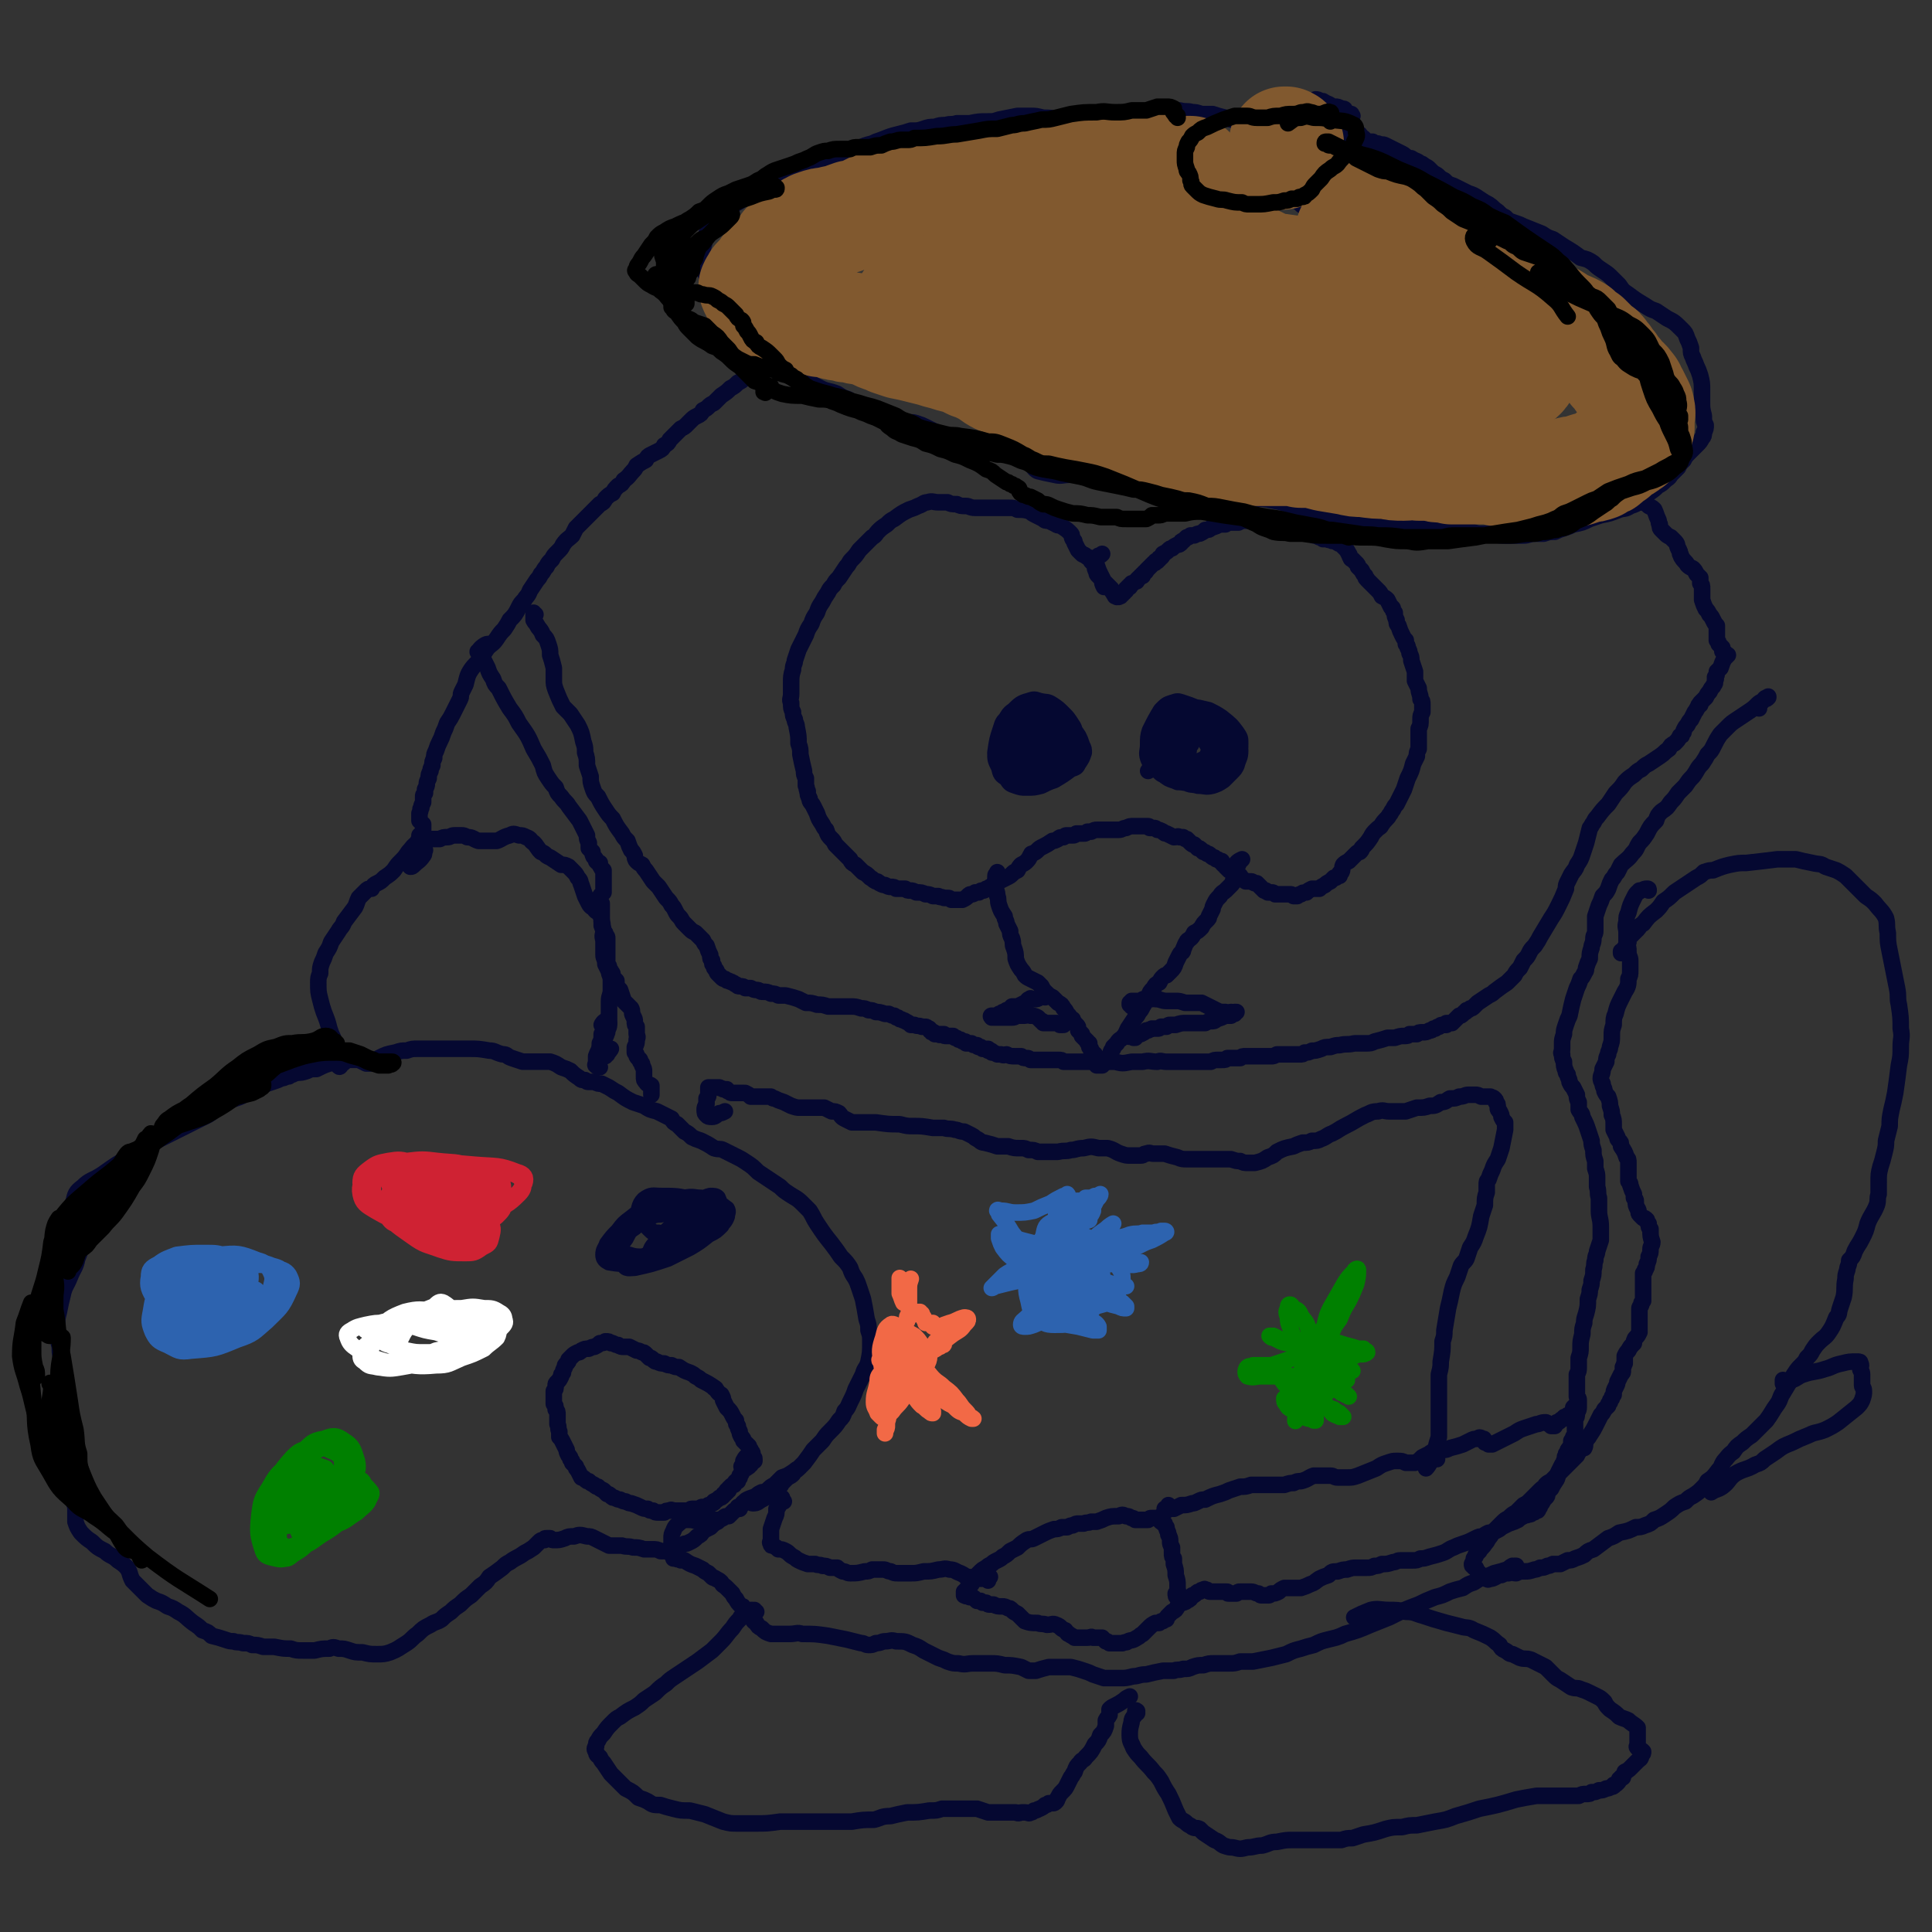 <svg viewBox='0 0 1050 1050' version='1.1' xmlns='http://www.w3.org/2000/svg' xmlns:xlink='http://www.w3.org/1999/xlink'><rect x="0" y="0" width="1050" height="1050" fill="#333333" stroke="none"/><g fill='none' stroke='#050831' stroke-width='9' stroke-linecap='round' stroke-linejoin='round'><path d='M735,63c0,0 -1,-1 -1,-1 0,0 1,0 0,0 -1,1 -3,2 -3,1 -1,0 1,-2 0,-3 0,-1 -1,-1 -2,-1 -2,-1 -2,-1 -3,-1 -2,0 -2,0 -4,0 -1,-1 -1,-1 -3,-1 -3,0 -3,0 -6,-1 -1,0 -1,0 -3,0 -1,0 -1,0 -3,0 -2,0 -2,0 -4,1 -1,0 -1,0 -3,1 -1,1 -1,1 -3,2 -1,2 -1,2 -3,3 -2,2 -2,2 -4,4 -3,2 -3,2 -5,5 -1,3 -1,3 -2,6 -1,2 -1,2 -1,3 0,3 0,3 0,5 0,2 -1,2 0,3 0,2 1,2 2,3 1,2 0,2 1,4 2,2 2,2 3,3 2,2 2,2 4,4 2,1 3,1 5,2 2,1 2,1 5,2 1,1 1,1 2,2 2,1 2,1 3,2 1,1 1,1 2,1 1,1 2,1 3,0 1,0 1,-1 3,-2 1,-1 1,-1 3,-2 2,-2 2,-2 4,-3 2,-2 2,-2 4,-4 2,-2 2,-2 4,-4 1,-2 1,-2 1,-3 1,-3 1,-3 1,-5 1,-2 1,-2 1,-3 1,-1 0,-1 1,-3 0,-1 0,-1 0,-2 1,-1 1,-1 1,-2 0,-2 0,-2 0,-3 -1,-3 -1,-3 -1,-6 -1,-1 -1,-1 -2,-3 -1,-2 -1,-2 -2,-3 -3,-3 -3,-3 -6,-6 -2,-2 -2,-1 -5,-3 -2,0 -2,-1 -4,-1 0,0 -1,1 -1,1 -1,1 0,2 0,3 -1,2 -1,1 -2,3 '/><path d='M681,66c0,0 -1,0 -1,-1 0,0 1,1 1,1 -2,-1 -2,-2 -4,-3 -3,0 -4,2 -7,2 -2,0 -2,-1 -4,-1 -4,-1 -4,-1 -7,-2 -3,0 -3,0 -6,0 -3,-1 -3,-1 -5,-1 -3,-1 -3,0 -7,-1 -3,0 -3,0 -7,0 -4,0 -4,0 -7,0 -6,1 -6,1 -11,1 -4,1 -4,1 -8,1 -6,0 -7,0 -13,1 -4,0 -3,1 -7,1 -3,1 -3,1 -7,1 -3,0 -3,0 -6,0 -4,-1 -4,-1 -8,-1 -4,-1 -4,-1 -7,-1 -4,0 -4,0 -7,0 -5,1 -5,1 -10,2 -3,1 -3,1 -6,1 -5,0 -5,0 -10,1 -3,0 -3,0 -7,0 -3,1 -3,0 -6,1 -3,0 -3,0 -6,1 -3,0 -3,0 -6,1 -3,1 -3,1 -7,1 -3,1 -3,1 -7,2 -4,1 -4,1 -9,3 -3,1 -3,1 -5,2 -4,1 -4,1 -8,3 -3,1 -3,1 -5,2 -3,1 -3,1 -5,2 -3,1 -3,1 -5,2 -2,1 -2,1 -5,2 -2,1 -2,1 -5,2 -4,1 -4,1 -7,3 -3,1 -3,1 -5,2 -3,1 -3,1 -5,2 -5,2 -5,2 -9,4 -3,1 -3,1 -6,2 -2,2 -2,2 -5,3 -2,1 -1,2 -3,3 -2,1 -2,1 -4,3 -2,1 -2,0 -3,2 -3,2 -3,2 -5,4 -1,2 -1,2 -2,4 -1,2 -2,2 -3,4 -1,4 -1,4 -2,8 0,3 0,3 0,6 0,3 0,3 1,5 0,3 1,3 2,6 1,2 1,2 3,5 2,2 2,2 4,5 4,4 4,4 8,8 3,2 3,2 5,5 3,3 3,3 6,5 4,4 4,4 8,8 2,2 2,2 5,5 2,2 2,2 5,5 2,2 2,3 5,5 2,2 2,2 5,4 3,2 3,2 7,4 4,2 4,1 9,3 3,2 3,2 6,3 5,3 5,3 10,5 3,2 3,2 6,3 4,2 4,2 8,2 3,1 3,1 7,2 3,1 3,0 6,1 3,1 3,1 5,2 2,1 2,1 4,2 4,2 4,2 8,3 3,1 3,2 6,2 6,1 6,1 12,1 4,1 4,0 8,1 3,0 4,0 7,1 2,1 2,1 5,3 2,2 2,2 3,4 2,2 2,2 4,3 2,2 2,3 4,4 4,1 4,1 9,2 4,1 4,0 9,0 7,0 7,0 15,0 6,0 6,0 11,1 6,1 6,1 11,2 6,1 5,1 11,3 5,1 5,1 10,2 5,1 5,1 11,2 10,1 10,0 19,1 6,1 6,1 12,2 5,0 5,0 10,1 5,1 5,1 10,3 2,1 2,2 5,3 2,1 2,1 5,2 3,1 3,0 6,1 3,1 3,1 6,1 3,1 3,0 7,1 5,0 5,0 11,1 3,1 3,1 7,1 3,1 3,1 7,1 6,1 6,1 12,1 4,0 4,0 7,0 4,0 4,0 7,0 3,0 3,0 7,1 3,0 3,0 6,1 2,0 2,0 5,0 3,1 3,1 6,1 3,0 3,0 6,0 3,1 3,1 6,1 5,0 5,0 10,0 3,0 3,-1 6,-1 2,0 2,0 5,0 3,-1 3,-1 6,-1 2,-1 2,-1 5,-2 3,-1 3,-1 5,-2 5,-1 5,-1 9,-3 3,-1 3,-1 6,-2 5,-1 5,-1 10,-3 3,-1 3,0 6,-2 3,-1 3,-1 6,-3 2,-2 2,-2 4,-4 3,-2 3,-2 5,-4 2,-1 2,-1 4,-3 1,-1 2,-1 3,-3 1,-1 1,-1 2,-2 1,-1 1,-1 2,-2 1,-2 1,-2 3,-4 1,-2 1,-2 3,-4 2,-2 2,-2 4,-4 2,-2 2,-2 3,-4 1,-1 1,-1 1,-3 1,-2 1,-2 1,-4 -1,-2 -1,-2 -1,-5 -1,-4 -1,-4 -1,-8 0,-3 0,-3 0,-6 0,-4 0,-4 -1,-8 -1,-3 -1,-3 -2,-5 -1,-3 -1,-2 -2,-5 -1,-2 -1,-2 -1,-5 -1,-3 -1,-3 -2,-5 -1,-3 -1,-3 -3,-5 -4,-4 -4,-4 -8,-6 -3,-2 -3,-2 -6,-4 -3,-1 -3,-1 -6,-3 -5,-3 -5,-3 -9,-6 -3,-2 -3,-2 -5,-5 -2,-2 -2,-2 -4,-4 -2,-2 -2,-2 -5,-4 -3,-2 -3,-2 -5,-4 -3,-2 -3,-2 -7,-3 -4,-3 -4,-3 -9,-6 -3,-2 -3,-2 -6,-4 -3,-1 -3,-1 -6,-3 -5,-2 -5,-2 -10,-4 -2,-1 -2,-1 -5,-2 -3,-1 -3,-1 -5,-3 -2,-1 -2,-1 -4,-3 -3,-2 -2,-2 -5,-4 -2,-1 -2,-1 -5,-3 -3,-2 -3,-2 -6,-3 -2,-1 -2,-1 -4,-2 -2,-1 -2,-1 -4,-2 -3,-1 -3,-1 -5,-3 -2,-1 -2,-1 -3,-2 -1,-1 -1,-1 -3,-2 -1,-1 -1,-1 -2,-2 -1,-1 -1,-1 -3,-2 -1,-1 -1,-1 -2,-1 -2,-2 -2,-1 -5,-3 -1,0 -1,0 -3,-1 -1,-1 -1,-1 -3,-2 -2,-1 -2,-1 -4,-2 -2,-1 -2,-1 -4,-2 -2,-1 -2,0 -4,-1 -2,0 -2,0 -3,-1 -2,0 -2,0 -3,0 -1,-1 -1,-1 -2,-2 -1,0 -1,-1 -2,-2 -1,0 -1,0 -2,-1 0,0 0,0 -1,-1 0,0 0,0 0,0 -1,0 -1,0 -1,0 0,0 0,0 -1,0 -1,0 -1,0 -1,0 -1,-1 -1,0 -2,0 -1,0 -1,-1 -1,0 -2,1 -1,2 -2,4 -1,1 -1,1 -2,2 '/><path d='M602,319c0,0 -1,0 -1,-1 0,0 0,1 0,1 0,0 -1,0 -1,0 -1,-2 -1,-2 -1,-4 -1,-1 -1,-1 -2,-2 -1,-1 -1,-1 -1,-2 -1,-2 -1,-2 -1,-4 -1,-1 -1,-1 -2,-2 0,-1 0,-1 -1,-2 -1,0 -1,0 -2,-1 -1,-1 -1,0 -2,-1 -1,-1 -1,-1 -2,-2 -1,-2 -1,-2 -2,-4 0,-1 0,-1 -1,-2 -1,-2 0,-2 -1,-3 -2,-2 -2,-2 -5,-4 -1,-1 -2,0 -3,-1 -2,-1 -2,-1 -4,-2 -2,0 -2,0 -3,-1 -2,-1 -2,-1 -4,-2 -2,-1 -2,-1 -3,-2 -3,-1 -4,-1 -7,-1 -2,-1 -2,-1 -5,-1 -2,0 -2,0 -5,0 -4,0 -4,0 -7,0 -3,0 -3,0 -6,0 -3,0 -3,-1 -5,-1 -3,0 -3,0 -5,-1 -3,0 -3,0 -5,-1 -2,0 -2,0 -5,0 -3,0 -3,-1 -6,0 -2,0 -2,1 -5,2 -2,1 -2,1 -5,2 -4,2 -4,2 -8,5 -2,1 -2,1 -4,3 -3,2 -3,2 -5,4 -1,1 -1,2 -3,3 -2,2 -2,2 -4,4 -1,1 -1,1 -3,3 -2,3 -2,3 -4,5 -2,2 -1,2 -3,4 -2,3 -2,3 -4,6 -2,2 -2,2 -3,4 -2,2 -2,2 -3,4 -2,3 -2,3 -3,5 -2,3 -2,3 -3,6 -2,3 -2,3 -3,6 -2,3 -2,3 -3,6 -2,4 -2,4 -4,8 -1,3 -1,3 -2,6 0,2 -1,2 -1,5 -1,3 -1,4 -1,7 0,3 0,3 0,6 0,3 -1,3 0,5 0,3 0,3 1,5 0,2 0,2 1,4 0,2 1,2 1,4 1,5 1,5 1,9 1,3 1,3 1,6 1,5 1,5 2,9 0,2 0,2 1,4 0,2 0,2 0,4 1,2 0,2 1,3 0,2 0,2 1,4 0,2 1,2 2,4 1,2 1,2 2,4 1,3 1,3 3,6 1,2 1,2 2,3 1,3 1,3 3,5 1,1 1,1 2,3 1,1 1,1 2,2 1,1 1,1 2,2 1,1 1,1 2,2 1,1 1,1 2,2 1,2 1,2 3,3 1,1 1,1 2,2 1,1 1,1 2,2 2,1 2,1 4,3 2,1 1,1 3,2 1,0 1,0 2,1 2,1 2,1 3,1 2,1 2,1 3,1 2,0 2,0 3,1 2,0 2,0 5,0 1,1 1,1 3,1 1,0 1,0 3,1 3,0 3,0 5,1 2,0 2,0 4,1 2,0 2,0 3,0 1,1 1,0 3,1 1,0 1,0 2,0 1,0 1,0 2,1 2,0 2,0 3,0 2,0 2,0 3,0 2,-1 2,-1 3,-2 1,-1 1,-1 2,-1 1,0 1,0 2,-1 1,0 1,0 2,0 1,-1 1,-1 2,-1 1,0 1,0 2,-1 1,0 1,0 2,-1 2,0 1,-1 3,-2 1,0 1,0 2,-1 2,-1 2,-1 4,-2 2,-1 2,-1 3,-2 1,-1 1,-1 3,-2 1,-2 1,-2 2,-3 2,-1 2,-1 3,-2 1,-1 1,-1 2,-3 1,-1 0,-1 1,-1 2,-1 2,-1 3,-2 1,-1 1,-1 3,-2 2,-1 2,-1 5,-3 1,0 1,0 3,-1 1,-1 1,-1 3,-1 1,-1 1,-1 2,-1 1,0 1,0 3,0 1,0 1,0 2,-1 2,0 2,0 4,0 1,0 1,0 2,-1 1,0 1,0 2,0 2,-1 2,-1 3,-1 1,0 1,0 3,0 1,0 1,0 2,0 2,0 2,0 3,0 2,0 2,0 4,0 2,0 2,-1 4,-1 2,-1 2,-1 4,-1 2,0 2,0 3,0 1,0 1,0 2,0 1,0 1,0 3,0 1,0 0,1 1,1 1,0 1,0 2,0 1,0 1,0 2,1 1,0 1,0 3,1 1,1 1,1 2,1 2,1 2,1 4,2 2,0 2,-1 3,0 1,0 1,0 2,0 1,1 1,1 2,1 1,1 1,1 2,2 1,1 1,1 2,1 1,1 1,1 2,2 1,0 1,0 2,1 0,0 0,0 1,1 1,0 1,0 2,1 1,0 1,0 2,1 1,1 1,1 2,1 1,1 1,1 1,1 1,0 1,0 2,1 0,0 0,0 1,0 0,1 0,1 1,2 1,0 1,1 1,1 1,1 1,1 2,2 1,0 1,0 2,1 1,0 1,0 1,0 1,1 1,0 1,1 1,0 1,0 2,1 0,0 0,0 0,1 1,0 1,0 1,1 1,0 1,0 2,1 0,0 0,0 1,0 1,0 1,0 2,0 1,0 1,1 2,1 1,0 1,0 1,0 1,1 1,1 2,2 0,0 0,0 1,1 0,0 0,0 1,1 0,0 0,0 1,0 0,1 0,0 1,1 1,0 1,0 2,0 1,0 1,0 2,1 1,0 1,0 3,0 0,0 0,0 1,0 1,0 1,0 2,0 1,0 1,0 1,0 1,0 1,0 1,0 1,0 1,0 2,1 1,0 1,0 2,0 1,-1 1,-1 2,-1 1,-1 1,-1 3,-1 1,-1 1,-1 3,-2 0,0 0,0 1,0 1,0 1,0 1,0 1,0 1,0 2,0 1,-1 1,-1 3,-2 1,-1 1,-1 3,-2 1,-1 1,-1 2,-2 1,0 1,0 1,0 1,-1 1,-1 2,-1 0,0 0,-1 0,-1 0,-1 0,0 1,-1 1,-2 0,-2 1,-4 1,-1 1,-1 3,-2 1,-1 1,-1 2,-2 1,-1 1,-1 2,-2 1,-1 1,-1 2,-1 1,-1 1,-1 1,-2 3,-3 3,-3 5,-6 1,-2 1,-2 3,-4 2,-2 2,-1 3,-3 2,-3 3,-3 4,-5 1,-1 1,-2 2,-3 1,-2 1,-2 2,-3 1,-2 1,-2 2,-4 1,-2 1,-2 2,-4 1,-3 1,-3 2,-6 2,-4 2,-4 3,-8 1,-2 1,-2 2,-4 0,-2 0,-2 1,-4 0,-3 0,-3 0,-6 0,-2 0,-2 0,-5 1,-2 1,-2 1,-5 0,-2 0,-2 1,-4 0,-2 0,-2 0,-4 0,-2 0,-2 -1,-3 0,-3 -1,-3 -1,-6 -1,-2 -1,-2 -2,-4 0,-2 0,-2 0,-5 -1,-3 -1,-3 -2,-6 0,-2 0,-2 -1,-4 0,-1 0,-1 -1,-3 0,-1 0,-1 -1,-2 0,-1 0,-1 0,-2 -1,-1 -1,-1 -2,-3 -1,-2 -1,-2 -2,-5 -1,-1 -1,-1 -1,-3 -1,-2 -1,-2 -1,-4 -1,-1 -1,-1 -1,-2 0,-1 -1,-1 -1,-1 -1,-2 -1,-2 -2,-4 -1,-1 -1,-1 -3,-2 -1,-2 -1,-2 -2,-3 -1,-1 -1,-1 -2,-2 -2,-2 -2,-2 -4,-4 0,-1 -1,0 -1,-2 -1,-1 -1,-1 -2,-3 -1,-1 -1,-1 -2,-2 0,-1 0,-1 -1,-2 -1,-1 -1,-1 -2,-2 0,0 -1,0 -1,-1 -1,-1 0,-1 -1,-2 -1,-2 -1,-2 -2,-3 -1,-1 -1,-1 -2,-2 -1,-1 -1,0 -2,-1 -2,-1 -2,-1 -3,-1 -1,-1 -1,0 -3,-1 -1,0 -1,0 -2,0 -1,-1 -1,-1 -2,-1 -2,-1 -2,-1 -3,-1 -1,-1 -1,-1 -2,-1 -2,-1 -2,-1 -4,-2 -1,0 -1,0 -2,-1 -1,0 -1,0 -2,-1 -2,0 -2,0 -4,-1 -1,0 -1,-1 -2,-1 -1,0 -1,0 -2,-1 -1,0 -1,0 -2,0 -2,0 -2,0 -3,0 -1,0 -1,0 -3,0 -2,0 -2,0 -4,0 -2,0 -2,0 -3,0 -2,0 -2,0 -3,0 -3,0 -3,0 -5,1 -1,0 -1,0 -3,0 -1,0 -1,0 -2,0 -1,0 -1,0 -2,1 0,0 0,0 -1,0 -1,0 -1,0 -2,0 -2,1 -2,1 -5,2 -1,1 -1,1 -3,1 -1,1 -1,1 -3,2 -1,0 -1,0 -3,1 -1,0 -1,0 -2,0 -1,1 -1,1 -2,1 -1,1 -1,1 -2,2 -1,0 -1,0 -1,1 -1,1 -1,1 -2,1 -2,1 -2,1 -3,2 -1,0 -1,0 -2,1 -1,1 -1,1 -3,2 0,1 0,1 -1,2 -1,0 -1,0 -1,1 -1,0 -1,0 -1,1 0,0 0,0 -1,0 0,1 0,1 -1,1 0,0 0,0 -1,1 -1,1 -1,1 -2,2 0,0 0,0 -1,1 0,0 0,1 -1,1 0,1 0,0 -1,1 0,0 0,0 0,0 0,0 0,0 0,1 -1,0 -1,0 -1,0 0,0 0,1 -1,1 0,0 0,0 -1,1 0,1 0,1 -1,1 -1,1 -1,1 -2,1 0,1 0,1 -1,1 0,0 0,0 0,1 -1,0 -1,0 -1,0 0,1 0,1 -1,1 0,1 0,1 0,1 -1,0 -1,0 -1,1 -1,0 -1,0 -1,1 0,0 0,0 -1,0 0,1 0,1 0,1 -1,0 -1,0 -1,0 0,1 0,0 -1,0 0,0 0,0 0,0 0,0 0,0 0,0 0,0 0,0 0,0 0,0 0,1 0,0 -1,0 0,0 -1,0 0,-1 0,-1 0,-1 0,0 -1,0 -1,-1 -1,-1 -1,-1 -1,-2 -1,-1 -1,-1 -2,-2 -1,-1 -1,-1 -2,-2 -1,-2 -1,-2 -2,-4 -1,-2 -1,-2 -2,-5 -1,-1 -2,-2 -1,-3 0,-1 1,-1 2,-2 1,0 1,0 2,-1 '/><path d='M559,390c0,0 0,-1 -1,-1 -3,0 -3,1 -6,1 -1,0 -1,-1 -2,-1 -2,1 -2,2 -3,4 -1,2 0,3 0,5 0,4 1,4 1,7 1,3 1,3 2,7 1,3 1,3 3,6 1,2 1,2 2,4 1,1 1,2 3,2 2,0 3,-1 5,-2 2,-1 2,-2 4,-4 2,-3 2,-3 4,-7 1,-2 1,-2 2,-5 0,-3 1,-3 0,-5 0,-3 0,-3 -1,-6 -1,-3 -1,-4 -3,-6 -2,-3 -2,-3 -5,-5 -2,-1 -3,-2 -5,-1 -4,1 -4,2 -7,6 -3,3 -3,3 -4,7 -2,6 -2,6 -2,13 0,4 1,4 3,7 1,3 2,3 4,5 3,2 3,2 6,3 3,1 3,0 6,0 3,0 3,0 5,-1 4,-2 4,-2 8,-5 2,-1 2,-1 4,-4 1,-2 1,-2 2,-5 1,-5 1,-5 0,-9 0,-4 0,-4 -2,-7 -2,-3 -2,-3 -4,-5 -3,-3 -3,-3 -6,-5 -3,-2 -3,-1 -7,-2 -3,-1 -3,-1 -6,0 -4,1 -5,2 -8,5 -3,2 -3,3 -5,6 -1,3 -2,3 -2,7 -1,5 -1,6 0,11 1,4 2,4 4,6 3,2 3,2 6,4 3,1 3,1 6,1 3,0 4,0 7,-1 3,-1 3,-1 6,-3 4,-2 4,-2 8,-4 2,-2 2,-2 3,-4 1,-2 1,-2 1,-4 0,-3 0,-4 -1,-7 -2,-3 -2,-3 -4,-5 -3,-3 -3,-3 -6,-5 -4,-2 -4,-2 -8,-3 -3,-1 -3,-1 -7,-1 -3,0 -3,0 -5,1 -4,2 -4,2 -6,5 -3,2 -3,3 -4,6 -2,6 -2,6 -3,13 0,4 0,4 2,8 1,4 1,4 4,6 2,3 2,3 5,4 3,1 3,1 6,1 4,0 4,0 8,-1 4,-2 4,-2 7,-3 5,-3 5,-3 9,-6 3,-1 3,-1 4,-3 2,-3 2,-3 3,-6 0,-2 0,-2 -1,-4 -1,-3 -1,-3 -2,-5 -2,-3 -2,-3 -4,-5 -2,-3 -2,-3 -4,-5 -3,-2 -2,-3 -5,-4 -4,-2 -5,-2 -9,-4 -2,0 -3,0 -5,0 -2,1 -3,1 -4,3 -3,3 -3,3 -5,7 -1,3 -1,3 -1,6 0,3 -1,3 0,6 0,3 1,3 2,6 1,2 1,2 3,4 2,1 2,2 4,2 2,2 2,2 5,2 2,0 2,0 4,0 3,-1 3,-1 5,-2 4,-2 4,-2 8,-5 2,-2 2,-2 3,-5 2,-2 2,-2 2,-5 0,-2 0,-2 -1,-4 -1,-3 -2,-3 -4,-5 -3,-2 -3,-3 -6,-4 -5,-3 -5,-4 -10,-5 -3,-1 -4,-1 -7,1 -3,1 -3,1 -5,4 -4,4 -4,5 -6,10 -1,3 -1,3 0,6 0,3 0,3 1,6 1,2 1,2 3,3 1,2 1,2 3,2 1,0 1,0 3,0 2,-1 2,-1 3,-2 1,-1 1,-2 2,-3 0,-3 1,-3 1,-5 0,-4 0,-4 -1,-8 -1,-2 -1,-2 -2,-4 -1,-2 -1,-2 -3,-2 -1,-1 -1,-1 -2,-1 -2,1 -2,1 -3,3 -1,2 -2,2 -2,4 -1,5 -1,5 -1,10 0,3 0,3 1,5 1,2 2,2 4,3 2,1 2,1 4,0 2,-1 2,-1 4,-3 1,-1 1,-1 3,-3 1,-2 1,-2 2,-4 1,-2 1,-2 1,-4 -1,-3 0,-3 -2,-5 -1,-2 -2,-2 -4,-4 -2,-1 -3,-1 -4,-1 -2,2 -2,2 -4,5 -1,2 -1,2 -1,4 -1,3 -1,3 -1,6 0,2 0,2 1,5 1,2 1,2 3,4 1,1 1,1 3,1 2,1 2,1 4,0 3,-1 3,-2 6,-4 2,-3 2,-3 3,-5 3,-4 3,-4 4,-8 1,-3 1,-3 0,-6 -1,-2 -1,-2 -2,-4 -2,-2 -2,-2 -5,-3 -2,-1 -2,-1 -4,0 -2,0 -2,1 -4,3 -2,2 -3,2 -4,5 -2,4 -2,5 -4,9 0,3 -1,3 0,5 1,4 1,4 4,7 1,2 1,1 4,2 2,1 2,1 4,1 2,0 2,0 4,0 3,-1 3,-1 5,-2 2,-1 2,-1 4,-2 2,-2 2,-2 3,-5 1,-2 1,-2 1,-5 0,-2 0,-2 -1,-4 -3,-4 -3,-4 -6,-7 -2,-3 -3,-3 -5,-5 -3,-3 -3,-3 -5,-5 -2,-1 -2,-1 -4,-1 -2,0 -2,0 -4,1 -2,2 -2,2 -3,4 -2,4 -2,5 -3,9 -1,3 -1,3 0,7 0,2 0,2 1,5 1,2 2,2 4,5 1,1 1,1 3,1 1,1 1,1 3,1 1,1 1,1 3,0 2,0 2,-1 4,-2 2,-2 3,-2 5,-4 3,-3 3,-3 5,-7 1,-2 2,-3 1,-5 -1,-3 -1,-4 -4,-6 -2,-2 -3,-1 -6,-2 -3,-1 -3,-1 -6,-1 -2,-1 -3,-1 -5,0 -2,0 -2,0 -4,1 -1,0 -2,1 -2,2 -1,2 -1,2 0,5 1,4 2,4 3,9 '/><path d='M662,401c0,0 -1,-1 -1,-1 0,0 1,1 0,0 -1,-4 0,-5 -3,-9 -2,-2 -2,-2 -5,-3 -2,-1 -2,-1 -4,0 -1,0 -1,0 -3,1 -2,2 -2,2 -4,4 -2,3 -3,3 -5,6 -3,4 -3,4 -5,9 -1,3 -1,3 -1,5 1,2 1,3 2,4 3,2 4,2 7,2 2,0 2,-1 5,-2 3,-1 3,-1 6,-3 2,-1 3,-1 5,-3 1,-2 2,-2 2,-5 1,-2 1,-2 0,-5 -1,-3 -1,-4 -3,-7 -2,-3 -2,-2 -5,-5 -3,-2 -2,-2 -6,-4 -3,-2 -4,-3 -8,-2 -2,0 -2,2 -4,4 -2,2 -2,3 -3,6 -1,3 -1,3 -1,7 -1,4 -1,4 0,8 1,3 1,4 3,6 3,4 3,4 7,6 2,1 2,1 5,1 3,0 3,0 5,-1 4,-1 5,-1 8,-4 3,-2 3,-2 4,-5 2,-3 2,-3 3,-6 1,-3 1,-3 0,-6 -1,-3 -1,-3 -3,-6 -2,-3 -2,-4 -6,-6 -5,-3 -5,-3 -11,-5 -3,-1 -3,-1 -6,0 -3,1 -3,1 -6,4 -3,5 -3,5 -6,11 -1,3 -1,4 -1,8 0,3 -1,4 0,7 1,3 2,3 4,6 2,1 2,2 4,3 3,1 3,1 6,1 4,1 4,1 8,0 3,-1 3,-1 5,-3 4,-2 4,-2 7,-5 2,-2 3,-3 4,-5 1,-2 1,-2 1,-5 0,-2 0,-3 -1,-5 -2,-2 -2,-2 -4,-4 -3,-3 -4,-3 -7,-5 -3,-2 -3,-3 -7,-4 -3,-1 -4,-1 -8,0 -2,1 -3,2 -4,5 -3,5 -3,5 -4,11 -1,4 -1,4 0,8 0,4 1,5 3,8 1,3 1,3 4,5 2,1 3,1 5,2 4,0 4,1 7,0 4,-1 4,-1 7,-3 5,-2 5,-2 10,-6 2,-1 2,-1 3,-4 1,-3 2,-3 1,-7 -1,-2 -1,-2 -3,-5 -2,-2 -2,-2 -5,-4 -3,-3 -3,-3 -6,-4 -3,-1 -4,-1 -7,-1 -2,1 -3,1 -5,3 -2,1 -3,1 -4,4 -2,5 -2,5 -2,10 -1,4 -1,5 1,8 3,5 3,6 7,9 3,2 4,1 7,2 4,0 4,1 8,0 3,-1 3,-1 6,-3 2,-2 2,-2 4,-4 2,-2 2,-2 3,-4 1,-4 2,-4 2,-8 0,-3 -1,-3 -2,-6 -1,-3 -1,-3 -4,-5 -5,-4 -5,-4 -10,-6 -4,-2 -4,-2 -8,-2 -3,0 -3,-1 -6,0 -2,1 -2,2 -4,4 -1,3 -1,3 -2,6 -1,4 -2,5 -2,9 1,5 1,6 2,11 1,2 2,3 4,4 2,2 2,2 5,2 5,1 5,0 10,-1 3,-1 3,-1 6,-3 3,-2 3,-2 6,-5 2,-2 2,-2 3,-5 2,-3 2,-3 2,-7 0,-3 0,-3 -2,-6 -3,-4 -3,-4 -8,-8 -3,-2 -3,-2 -7,-4 -5,-1 -6,-2 -10,-1 -3,0 -3,2 -5,4 -3,2 -3,2 -4,4 -2,3 -2,3 -3,6 -1,2 -1,3 -1,5 0,3 0,3 1,6 1,3 1,3 3,5 2,3 3,3 6,5 2,1 2,1 4,1 4,-1 4,-1 7,-3 3,-2 3,-2 4,-4 2,-3 3,-3 4,-6 1,-4 1,-4 1,-7 0,-3 0,-4 -1,-7 -2,-3 -2,-3 -5,-5 -3,-2 -3,-3 -7,-4 -4,0 -5,0 -9,2 -2,2 -2,2 -4,5 -3,4 -3,4 -4,9 -1,4 0,4 0,7 1,3 1,3 2,6 2,2 2,2 4,4 1,1 1,1 3,1 2,1 2,1 4,0 3,-1 3,-2 6,-4 2,-2 2,-2 3,-4 1,-2 1,-3 1,-5 -2,-3 -2,-4 -6,-6 -2,-2 -2,-2 -5,-2 -3,0 -4,0 -6,1 -2,2 -2,2 -4,4 -2,2 -2,2 -3,5 0,1 -1,2 0,3 0,1 1,2 2,2 2,0 2,0 4,-1 2,-1 2,-1 4,-2 2,-2 2,-2 4,-5 1,-1 0,-1 0,-3 0,-1 0,-1 -1,-1 -1,-1 -1,-1 -2,-1 -1,1 -1,1 -1,3 -1,1 -1,1 -1,3 -1,2 -1,2 -1,4 1,1 1,1 2,1 1,0 1,0 1,0 1,-1 1,-2 2,-3 0,-1 0,-1 0,-2 0,-1 -1,-1 -1,-2 -1,-1 -1,-1 -3,-2 -2,-2 -2,-2 -4,-3 -2,-1 -2,-1 -4,-2 -1,-1 -1,-2 -2,-2 -1,1 -1,2 -1,4 -1,6 0,7 -2,13 -2,4 -3,4 -5,7 '/><path d='M541,482c0,0 -1,-1 -1,-1 0,0 1,1 1,1 0,-1 1,-2 1,-3 0,-1 -1,-2 -1,-3 0,-1 1,-1 1,-1 0,0 0,0 0,-1 0,0 0,0 0,0 0,1 -1,1 -1,2 0,1 0,1 0,1 0,2 -1,3 0,5 0,2 1,2 1,5 1,2 0,2 1,5 1,3 1,3 3,6 0,2 1,2 1,4 1,2 1,2 2,4 0,2 0,2 1,4 1,3 0,3 1,5 1,3 1,3 1,6 1,3 1,3 3,6 1,1 1,1 2,3 1,1 1,1 3,2 2,1 2,1 4,2 1,1 1,1 2,2 1,2 1,2 2,3 2,2 2,2 4,3 2,2 2,2 3,3 2,1 2,1 3,3 1,1 1,1 2,3 0,0 0,0 1,1 1,2 1,2 2,3 1,1 1,1 2,2 1,1 1,1 1,3 1,1 1,1 2,2 0,0 0,0 0,1 1,1 1,1 2,2 0,0 0,0 1,1 0,1 0,1 1,1 0,1 0,1 0,2 1,1 1,1 1,2 0,0 0,0 1,1 0,0 0,0 0,0 0,0 0,0 0,0 0,1 0,1 1,1 0,0 -1,0 0,1 0,0 0,0 0,1 0,0 0,0 0,1 1,1 1,1 1,2 0,0 0,0 0,1 0,0 0,0 0,0 0,0 0,-1 0,-1 0,0 0,0 0,1 1,0 1,0 1,0 0,0 0,0 0,0 1,0 1,0 1,0 1,0 1,0 1,0 1,-1 1,-1 2,-2 1,-2 1,-2 2,-3 1,-1 0,-1 1,-3 1,-1 1,-1 1,-2 1,-1 1,-1 2,-2 1,-2 2,-2 3,-3 2,-2 2,-3 3,-5 2,-3 2,-3 4,-6 1,-1 1,-1 2,-3 1,-1 1,-1 2,-3 2,-3 1,-3 3,-5 1,-3 1,-3 3,-5 1,-2 1,-2 3,-3 1,-2 1,-2 2,-3 1,-1 1,-1 2,-1 1,-1 1,-1 2,-2 2,-2 2,-2 3,-5 1,-2 1,-2 2,-4 1,-2 2,-1 2,-3 1,-2 1,-3 2,-4 0,-1 1,-1 2,-2 1,-1 1,-1 2,-3 2,-1 2,-1 4,-3 1,-2 1,-2 3,-4 1,-1 1,-1 1,-2 1,-2 1,-2 2,-4 0,-1 0,-1 1,-3 1,-2 1,-2 3,-4 1,-2 2,-2 3,-3 1,-1 1,-1 3,-3 1,-1 1,-1 1,-2 1,0 1,0 1,-1 0,-1 0,-1 0,-2 1,-1 1,-1 1,-2 0,-1 0,-1 0,-3 1,-1 1,-1 1,-2 0,0 0,0 1,-1 0,0 0,0 0,0 1,-1 1,-1 1,-1 0,0 0,0 0,0 0,0 0,0 0,0 -2,1 -2,1 -3,2 '/><path d='M615,547c0,-1 -1,-1 -1,-1 0,-1 1,0 1,0 0,0 0,0 -1,0 0,0 0,0 0,0 0,0 0,0 0,-1 0,0 0,0 0,0 0,0 1,0 1,-1 1,0 1,0 1,0 1,0 1,0 2,0 1,0 1,0 2,0 1,-1 1,-1 2,-1 2,0 2,0 4,0 1,0 1,-1 2,0 3,0 3,1 6,1 3,0 3,0 5,0 2,0 2,0 5,1 2,0 2,0 4,0 2,0 3,0 5,0 2,1 2,1 4,2 2,1 2,1 4,2 2,1 2,1 5,1 2,1 2,0 3,0 2,0 2,1 3,0 0,0 0,0 0,0 0,0 0,0 0,0 0,0 0,0 -1,0 0,1 0,1 0,1 0,0 0,0 0,0 -1,0 -1,0 -1,0 -1,0 -1,0 -1,1 -2,0 -2,0 -3,0 -2,1 -2,1 -5,2 -1,1 -1,1 -3,1 -1,0 -1,0 -3,1 -2,0 -2,0 -3,0 -2,0 -2,0 -3,0 -2,0 -2,0 -4,0 -3,0 -3,0 -6,1 -1,0 -1,0 -3,0 -1,0 -1,0 -2,1 -2,0 -1,0 -3,0 -1,1 -1,1 -2,1 0,0 0,0 -1,0 -1,0 -1,0 -2,0 -1,1 -1,0 -2,1 0,0 0,0 -1,0 -1,1 -1,1 -3,2 0,0 0,0 -1,0 -1,0 -1,0 -1,0 -1,0 -1,0 -2,1 0,0 0,0 0,0 0,0 0,0 0,0 -1,0 -1,0 -1,0 -1,0 -1,0 -1,0 0,0 0,0 -1,0 0,0 0,0 0,0 1,1 0,0 0,0 1,0 2,0 3,1 1,0 1,0 1,0 '/><path d='M568,542c-1,0 -1,-1 -1,-1 -2,0 -2,2 -4,2 0,0 -1,0 -2,0 0,0 0,0 0,0 0,0 0,0 0,0 0,0 0,0 0,0 -1,0 -1,-1 -1,0 -2,0 -1,1 -3,2 -2,1 -2,1 -4,2 -1,0 -1,0 -3,0 -1,1 -1,1 -2,2 0,0 0,0 -1,0 0,0 0,0 0,0 0,0 0,0 0,0 -1,1 -1,1 -2,1 -1,1 -1,1 -2,1 -1,1 -1,1 -3,1 0,1 0,1 -1,1 0,0 0,0 0,0 0,0 0,0 0,0 0,0 0,0 0,0 0,0 0,-1 0,-1 -1,0 0,1 0,1 0,0 0,0 0,0 0,0 -1,-1 0,-1 0,0 0,1 1,1 1,0 1,0 1,0 1,0 1,0 1,0 1,0 1,0 3,0 1,0 1,0 2,0 2,0 2,0 3,0 2,0 2,-1 3,-1 2,0 2,0 4,0 1,0 1,-1 3,0 2,0 2,0 4,1 1,1 1,1 2,2 1,0 1,0 1,1 1,0 1,0 2,0 1,0 1,0 2,0 1,0 1,0 3,0 1,0 1,0 2,1 0,0 0,0 1,0 0,0 0,0 0,0 0,0 1,0 1,0 0,0 0,0 1,-1 2,-1 2,-1 4,-2 '/><path d='M420,199c0,0 0,0 -1,-1 0,0 1,0 1,0 0,0 0,0 -1,0 0,-1 0,-1 -1,-1 -1,0 -1,0 -1,0 -1,1 -1,1 -2,1 -1,1 -1,1 -3,2 -1,1 -1,1 -2,2 -3,2 -3,2 -6,4 -1,1 -1,1 -3,2 -2,2 -2,2 -4,3 -2,2 -2,2 -5,4 -1,1 -1,1 -2,2 -1,1 -1,1 -2,2 -2,1 -2,1 -3,2 -1,1 -1,1 -3,2 -1,2 -1,2 -3,3 -2,1 -2,1 -4,3 -1,1 -1,1 -2,2 -1,1 -1,1 -3,2 -1,1 -1,1 -3,3 -1,1 -1,1 -3,3 -1,2 -1,2 -3,3 -1,2 -1,2 -3,3 -2,1 -2,1 -4,2 -2,1 -2,1 -3,3 -2,1 -2,1 -5,3 -1,2 -1,2 -2,3 -2,2 -2,3 -5,5 -1,2 -1,2 -3,3 -2,2 -2,2 -3,4 -2,1 -2,1 -4,3 -1,2 -1,2 -3,3 -2,2 -2,2 -4,4 -2,2 -2,2 -4,4 -2,2 -2,2 -5,5 -1,2 -1,2 -2,4 -2,2 -3,2 -5,5 -1,2 -1,2 -3,4 -2,2 -2,2 -3,4 -2,2 -2,2 -3,4 -2,2 -1,2 -3,4 -1,2 -1,2 -2,3 -2,3 -2,3 -4,6 -1,3 -2,3 -3,5 -2,2 -2,2 -3,4 -2,4 -2,4 -5,7 -1,2 -1,2 -3,5 -2,2 -2,2 -4,5 -2,3 -3,3 -5,5 -2,3 -2,3 -4,6 -2,3 -3,3 -5,6 -2,3 -2,4 -3,8 -1,2 -1,2 -2,4 -1,2 0,2 -1,4 -2,4 -2,4 -4,8 -1,2 -1,2 -3,5 -1,3 -1,3 -2,5 -1,3 -1,3 -2,5 -1,2 -1,2 -2,5 -1,2 -1,2 -1,4 -1,2 -1,2 -1,4 -1,2 -1,2 -1,3 -1,2 -1,2 -1,4 -1,2 -1,2 -1,3 0,1 0,1 -1,3 0,1 0,1 0,2 -1,1 -1,1 -1,2 0,0 0,0 0,1 0,1 0,1 0,2 -1,2 -1,2 -1,3 -1,1 0,1 -1,3 0,1 0,1 0,2 0,1 0,1 0,1 0,1 0,1 0,1 1,1 1,1 2,2 0,0 0,0 0,1 0,1 0,1 0,2 0,0 0,0 0,1 -1,1 -1,1 -2,2 0,1 0,1 0,2 -1,1 -1,1 -1,3 0,0 0,0 -1,1 0,1 0,1 0,2 -1,1 -1,1 -1,1 0,1 0,1 0,1 -1,1 0,1 -1,2 0,0 0,0 0,1 0,1 0,1 -1,1 0,1 0,1 0,1 0,1 0,1 0,1 0,1 0,1 0,1 0,0 0,0 0,0 1,0 1,0 2,-1 2,-2 3,-2 5,-5 1,-1 0,-1 1,-3 '/><path d='M330,573c-1,-1 -1,-1 -1,-1 -1,0 0,0 0,0 2,-1 3,-2 3,-2 0,0 -1,2 -3,3 0,0 0,0 0,0 0,1 0,1 0,1 0,0 0,0 0,0 0,0 0,0 0,-1 0,-1 0,-1 0,-1 -1,-2 -1,-2 -1,-3 0,-1 0,-1 0,-3 1,-3 1,-2 2,-5 0,-2 1,-2 1,-4 0,-3 0,-3 0,-5 0,-4 0,-4 0,-8 0,-3 1,-3 1,-6 0,-3 0,-3 0,-5 0,-3 -1,-3 -1,-5 -1,-2 -1,-2 -2,-4 0,-3 -1,-3 -1,-5 0,-4 0,-4 0,-8 -1,-3 0,-3 0,-5 -1,-3 0,-3 -1,-5 0,-2 0,-2 -1,-4 -1,-2 -2,-1 -3,-3 -1,-1 -2,-1 -3,-3 -1,-2 -1,-2 -2,-4 -1,-3 -1,-3 -2,-6 -1,-2 0,-2 -2,-4 -1,-2 -1,-2 -3,-4 -1,-1 -1,-1 -2,-2 -2,-1 -2,-1 -4,-1 -3,-2 -3,-2 -6,-4 -3,-1 -2,-2 -5,-3 -2,-2 -2,-3 -4,-5 -2,-1 -1,-2 -4,-3 -2,-1 -2,-1 -4,-1 -3,-1 -3,-1 -5,0 -4,1 -4,2 -7,3 -3,0 -3,0 -6,0 -2,0 -2,0 -4,0 -3,-1 -3,-2 -6,-2 -2,-1 -2,-1 -3,-1 -2,0 -2,0 -4,0 -2,0 -2,1 -4,1 -2,0 -2,0 -4,1 -2,0 -2,0 -4,0 -2,0 -2,0 -5,1 -1,0 -2,0 -3,1 -3,2 -3,3 -5,5 -2,3 -2,3 -4,5 -2,2 -2,2 -4,5 -2,2 -2,2 -5,4 -2,2 -2,2 -4,3 -2,1 -2,1 -3,3 -2,0 -2,0 -3,1 -2,2 -2,2 -4,4 -1,2 -1,3 -2,5 -3,4 -3,4 -6,8 -1,3 -2,3 -3,5 -2,3 -2,3 -4,6 -1,3 -1,3 -3,6 -1,3 -1,3 -2,5 -1,3 -1,3 -1,6 -1,2 -1,3 -1,5 0,5 0,5 1,9 1,4 1,4 2,7 2,5 2,5 3,9 1,3 1,3 2,5 1,3 1,3 1,5 0,1 0,1 1,3 0,1 0,1 0,2 0,1 0,1 0,2 1,1 1,1 1,2 0,1 -1,1 0,1 0,1 1,1 1,0 4,-3 4,-4 7,-7 '/><path d='M291,334c-1,0 -1,-1 -1,-1 0,0 0,0 0,0 0,1 0,1 0,2 0,1 0,1 0,2 1,2 1,1 2,3 1,2 2,2 3,5 2,2 2,2 3,5 1,3 1,3 1,6 1,3 1,3 2,7 0,3 0,3 0,6 0,3 0,3 1,6 2,5 2,5 4,9 2,2 2,2 4,4 2,3 2,3 4,6 2,4 2,4 3,9 1,3 1,3 1,6 1,3 1,3 1,7 1,3 1,3 2,6 0,3 0,3 1,6 1,3 1,3 3,5 2,4 2,4 4,7 2,3 2,3 4,5 2,4 2,4 5,8 1,2 1,2 3,4 1,3 1,3 2,5 1,1 1,1 2,3 0,1 0,2 1,3 1,1 1,1 3,2 1,2 1,2 2,3 2,3 2,3 4,6 1,1 1,1 3,3 2,3 2,3 4,6 2,2 2,2 3,4 1,1 1,1 2,3 1,2 1,2 2,3 2,2 1,2 3,4 1,1 1,1 3,3 1,1 1,1 3,2 2,2 2,2 4,4 1,2 1,2 2,3 1,3 1,3 2,5 0,2 0,2 1,3 0,2 0,2 1,3 0,1 0,1 1,2 1,1 0,1 1,2 1,1 1,1 2,2 1,1 1,1 2,1 1,1 1,1 2,1 1,1 1,0 2,1 1,0 1,1 2,1 1,1 1,1 2,1 2,0 2,0 3,1 1,0 1,0 3,0 2,1 2,1 3,1 2,0 2,1 3,1 3,0 3,0 5,1 2,0 2,0 4,1 2,0 2,0 4,0 4,1 4,1 7,2 2,1 2,1 4,2 3,0 3,0 6,1 3,0 3,0 6,1 3,0 3,0 6,0 3,0 3,0 6,0 3,0 3,0 6,1 2,0 2,0 4,1 2,0 2,0 4,1 2,0 2,0 5,1 1,0 1,0 2,0 2,1 2,1 3,1 1,1 1,1 2,1 1,1 1,1 2,1 1,1 1,0 2,1 2,1 2,1 3,2 1,0 1,0 2,0 2,1 2,0 4,1 1,0 1,0 2,0 1,0 1,1 2,1 0,1 0,1 1,1 0,1 0,1 1,1 0,0 0,0 0,0 1,0 1,0 1,1 0,0 0,0 1,0 0,0 0,0 0,0 1,0 1,0 1,0 1,1 1,0 1,0 1,0 1,0 2,0 0,1 0,1 1,1 1,0 1,0 2,0 1,0 1,0 2,0 1,1 1,1 1,1 1,0 1,0 2,1 0,0 0,0 1,0 1,1 1,1 2,1 1,0 1,0 1,1 1,0 1,0 2,0 1,0 1,0 1,0 1,1 1,1 2,1 1,0 1,0 1,0 0,0 0,1 1,1 0,0 0,0 1,0 0,0 0,0 0,0 1,1 1,1 1,1 1,0 1,0 1,0 1,0 1,0 2,0 0,0 0,0 0,1 1,0 1,0 1,0 1,0 1,0 1,1 1,0 1,0 3,1 1,0 1,0 2,0 2,1 2,0 3,0 2,1 2,1 5,1 1,0 1,0 3,0 1,1 1,1 3,1 1,0 1,0 2,1 2,0 2,0 3,0 2,0 2,0 4,0 2,0 2,0 5,0 1,0 1,0 3,0 2,0 2,0 3,1 3,0 3,0 6,0 1,0 1,0 3,0 2,0 2,0 4,0 3,0 3,0 5,0 2,0 2,0 5,0 2,0 2,0 5,0 4,1 4,1 9,0 3,0 3,0 6,0 4,-1 4,0 8,0 2,-1 2,0 5,0 2,0 2,0 4,0 2,0 2,0 4,0 1,0 1,0 3,0 2,0 2,0 3,0 2,0 2,0 4,0 2,0 2,0 4,0 1,0 1,0 2,0 2,-1 2,-1 4,-1 1,0 1,0 2,0 2,0 2,0 3,-1 2,0 2,0 3,0 2,0 2,0 4,0 1,-1 1,-1 3,-1 1,0 1,0 2,0 2,0 2,0 4,0 2,0 2,0 3,0 2,0 2,0 5,0 1,0 1,0 3,-1 1,0 1,0 2,0 1,0 1,0 2,0 1,0 1,0 1,0 1,0 1,0 1,0 1,0 1,0 1,0 0,0 0,0 1,0 0,0 0,0 1,0 1,0 1,0 3,0 2,0 2,0 3,-1 2,0 2,0 4,-1 2,0 2,0 5,-1 2,-1 2,-1 5,-1 3,-1 3,-1 5,-1 4,-1 4,0 8,-1 3,0 3,0 6,0 3,0 3,0 5,-1 4,-1 4,-1 7,-2 2,0 2,0 4,0 3,-1 3,-1 5,-1 2,0 2,0 3,-1 2,0 2,0 4,0 1,-1 1,-1 3,-1 2,0 2,0 4,-1 1,0 1,0 2,-1 0,0 0,0 1,0 1,-1 1,-1 2,-1 1,-1 1,-1 2,-1 0,0 0,0 1,0 0,0 0,0 1,0 0,0 0,0 0,-1 1,0 1,0 1,0 1,0 1,0 2,0 1,-1 1,-1 2,-2 1,-1 1,-1 2,-2 1,0 1,0 2,-1 0,0 0,0 1,-1 1,0 0,0 1,-1 1,0 1,0 2,-1 1,0 1,0 2,-1 1,-1 1,-1 2,-2 3,-2 3,-2 6,-4 2,-1 2,-1 3,-2 4,-3 4,-3 7,-5 2,-2 2,-2 4,-4 1,-2 1,-2 3,-4 1,-2 1,-2 2,-4 2,-2 2,-2 3,-4 1,-2 1,-2 3,-4 2,-3 2,-3 3,-5 3,-5 3,-5 6,-10 2,-3 2,-3 4,-7 2,-4 2,-4 4,-9 0,-2 0,-2 1,-4 1,-2 1,-2 2,-4 2,-3 2,-2 3,-5 2,-3 2,-3 3,-6 1,-3 1,-3 2,-6 1,-4 1,-4 2,-8 1,-1 1,-2 2,-3 1,-2 1,-2 2,-3 3,-4 3,-4 6,-7 2,-3 2,-3 4,-6 3,-3 3,-3 5,-6 2,-2 2,-2 5,-4 2,-2 2,-2 4,-3 2,-2 2,-2 4,-3 3,-2 3,-2 6,-4 3,-2 2,-2 5,-4 1,-2 1,-2 3,-3 2,-2 2,-2 3,-4 1,0 1,0 1,-1 1,-1 1,-1 1,-2 1,-2 1,-2 2,-3 1,-2 1,-2 2,-3 1,-2 1,-2 2,-4 1,-1 1,-2 2,-3 0,-1 0,-1 1,-1 0,-1 0,-1 0,-1 2,-2 2,-2 3,-3 1,-2 1,-2 2,-3 1,-2 1,-2 2,-3 0,-1 1,-1 1,-2 0,-1 0,-1 0,-2 1,0 0,0 0,-1 1,-1 1,-1 1,-3 1,-1 1,-1 2,-2 1,-3 1,-3 2,-5 1,-1 1,-1 2,-2 0,0 0,0 -1,0 0,-1 0,-1 -1,-1 0,0 0,0 0,0 -1,-1 -1,-1 -1,-1 0,-1 0,-1 0,-2 -1,-1 -1,-1 -2,-2 0,0 0,0 0,0 0,-1 0,-1 -1,-2 0,0 0,-1 0,-2 0,-1 0,-1 0,-3 0,-1 0,-1 0,-3 -1,-1 -1,-1 -2,-3 -1,-2 -1,-2 -2,-3 -1,-2 -1,-2 -2,-3 -1,-2 -1,-2 -2,-5 0,-1 0,-1 0,-2 0,-2 0,-2 0,-4 0,-2 0,-2 -1,-3 0,-2 0,-2 0,-3 -1,-1 -1,-1 -2,-2 -1,-2 -1,-2 -2,-3 -2,-1 -2,-1 -3,-2 -1,-2 -2,-2 -3,-4 -1,-1 0,-1 -1,-2 0,-1 0,-1 -1,-3 -1,-2 0,-2 -2,-4 -1,-1 -1,-1 -2,-2 -2,-1 -2,-1 -3,-2 -1,-1 -1,-1 -2,-2 -1,-1 -1,-1 -1,-3 -1,-1 0,-1 -1,-3 -1,-2 -1,-3 -2,-5 -1,-1 -1,-1 -3,-2 -1,-1 -1,-1 -3,-2 -1,0 -1,0 -2,0 -1,0 -1,-1 -2,-1 -1,1 -1,1 -1,2 '/><path d='M956,385c0,0 -1,-1 -1,-1 0,0 0,0 1,0 0,0 0,-1 1,-2 1,-1 1,-1 2,-2 1,0 1,0 2,-1 0,0 0,0 0,0 0,0 0,0 0,0 0,0 0,-1 0,0 -2,0 -2,1 -3,2 -2,1 -2,1 -3,2 -2,2 -2,2 -5,4 -3,2 -3,2 -6,4 -3,2 -3,2 -5,4 -2,2 -2,2 -4,4 -2,3 -2,3 -4,7 -1,2 -1,2 -3,4 -1,2 -1,2 -3,5 -3,3 -2,3 -5,7 -2,2 -2,2 -4,5 -2,2 -2,2 -4,4 -2,3 -2,3 -4,5 -2,3 -2,3 -5,5 -2,2 -2,2 -3,5 -3,3 -3,3 -5,7 -2,3 -2,3 -4,5 -2,3 -1,3 -4,6 -2,3 -3,3 -6,6 -1,2 -1,2 -2,4 -2,2 -1,2 -3,4 -1,2 -1,2 -2,5 -1,2 -1,2 -3,4 -1,3 -1,3 -2,5 -1,3 -1,3 -2,6 0,1 0,1 0,3 0,2 0,2 0,5 0,2 -1,2 -1,4 0,3 -1,3 -1,5 -1,3 -1,3 -1,6 -1,2 -1,2 -2,5 0,2 0,1 -1,3 -1,2 -1,2 -2,3 -1,3 -1,3 -2,5 -1,3 -1,3 -2,6 -1,4 -1,4 -2,9 -1,2 -1,2 -2,5 -1,3 -1,3 -1,5 -1,3 -1,3 -1,5 0,1 0,1 0,3 0,2 -1,2 0,3 0,2 0,2 1,4 0,2 0,3 1,5 0,1 0,1 1,2 0,2 1,2 1,4 1,2 1,2 2,3 1,2 1,2 2,4 0,2 0,2 1,4 0,2 0,2 0,4 1,2 2,2 2,4 2,4 2,4 3,7 1,3 1,3 2,6 0,2 0,2 1,5 0,3 0,3 1,6 0,2 0,2 0,4 1,3 1,3 1,5 0,2 0,2 0,5 1,3 0,3 1,6 0,4 0,4 0,7 0,4 1,4 1,9 0,2 0,2 0,4 0,1 0,1 0,3 -1,3 -1,3 -2,6 0,2 -1,2 -1,5 -1,2 0,2 -1,5 0,3 0,3 -1,6 0,2 0,2 -1,5 0,2 0,2 -1,5 0,4 0,4 -1,8 -1,3 -1,3 -1,5 -1,3 -1,3 -1,6 -1,4 -1,4 -1,7 0,3 0,3 -1,6 0,2 0,2 0,5 0,2 0,2 -1,4 0,1 0,1 0,2 0,1 0,1 0,3 0,2 0,2 0,5 0,1 0,1 0,2 1,1 1,1 1,2 0,2 0,2 0,4 0,2 -1,2 -1,3 0,2 0,2 -1,3 0,1 0,1 0,3 0,1 0,1 0,2 0,1 0,1 0,2 0,2 0,2 -1,3 0,1 0,1 -1,2 0,2 0,2 -1,4 -1,1 -1,1 -1,2 -1,1 -1,1 -1,2 -1,1 0,1 -1,3 0,1 0,1 -1,2 -1,2 -1,2 -2,4 -1,2 0,2 -1,4 -2,3 -2,3 -3,5 -1,1 -1,1 -2,2 0,2 0,2 -1,3 -1,1 -1,1 -1,1 -1,2 -1,2 -2,3 0,1 0,1 -1,2 0,1 0,1 -1,1 -1,1 -1,1 -2,1 -1,1 -1,1 -2,1 -2,1 -2,0 -3,1 -2,1 -2,1 -3,2 -2,1 -2,1 -5,2 -2,1 -2,1 -4,2 -1,1 -1,1 -3,2 -2,1 -2,1 -4,1 -2,1 -2,1 -3,2 -2,0 -2,0 -4,1 -4,2 -4,2 -7,3 -3,1 -3,1 -5,2 -3,1 -3,2 -6,3 -3,1 -3,1 -7,2 -3,1 -3,1 -5,1 -2,1 -2,1 -4,1 -2,0 -2,0 -4,0 -2,0 -2,0 -3,0 -2,0 -2,1 -4,1 -3,1 -3,1 -6,1 -2,1 -2,1 -4,1 -2,1 -2,1 -4,1 -3,0 -3,0 -6,0 -2,0 -2,0 -5,1 -2,0 -2,0 -5,1 -3,0 -3,0 -5,2 -3,1 -3,1 -5,2 -3,2 -2,2 -5,3 -2,1 -2,1 -5,2 -1,0 -1,0 -2,0 -2,0 -2,0 -3,0 -2,0 -2,0 -4,0 -2,1 -2,1 -3,2 -2,1 -2,1 -4,1 -1,1 -1,1 -2,1 -2,0 -2,0 -3,0 -1,0 -1,0 -2,-1 -2,0 -2,-1 -4,-1 -1,0 -1,0 -2,0 -2,0 -2,0 -4,0 -1,0 -1,0 -2,1 -1,0 -1,0 -2,0 -1,0 -1,0 -2,0 -1,0 -1,0 -1,-1 -1,0 -1,0 -2,0 -1,0 -1,0 -2,0 -1,0 -1,0 -3,0 -1,0 -1,0 -2,0 -1,0 -1,0 -2,-1 0,0 0,0 -1,0 0,0 0,-1 -1,0 -1,0 -1,0 -2,1 -1,0 -1,0 -2,1 -1,1 -1,1 -2,1 -1,2 -1,2 -3,3 -1,1 -2,1 -3,1 -1,1 -1,1 -2,2 -1,2 -1,2 -3,3 -1,1 -1,1 -2,2 -1,1 -1,1 -1,2 -1,0 -1,0 -2,1 -1,0 -1,0 -2,1 -1,0 -1,0 -2,0 -2,1 -2,1 -4,3 -1,1 -1,1 -3,3 -2,1 -1,1 -3,2 -3,2 -3,1 -5,2 -1,1 -1,0 -3,1 0,0 0,0 -1,0 -1,0 -1,0 -1,0 -1,0 -1,0 -1,0 -1,0 -1,0 -2,0 -1,0 -1,0 -2,0 -1,-1 -1,-1 -2,-1 -1,-1 -1,-1 -2,-2 -3,0 -3,0 -5,0 -1,-1 -1,0 -3,0 -2,0 -2,0 -4,0 -1,0 -1,0 -3,0 -1,-1 -2,-1 -3,-2 -1,0 -1,-1 -2,-2 -3,-1 -2,-2 -5,-3 -2,-1 -2,0 -5,0 -3,-1 -3,0 -5,-1 -4,0 -4,0 -7,-1 -1,-1 -1,-1 -2,-2 -1,-1 -1,-1 -2,-2 -2,-1 -2,-1 -3,-2 -1,-1 -1,-1 -2,-1 -2,-1 -2,-1 -3,-1 -3,0 -3,0 -5,-1 -1,0 -1,0 -2,0 -1,0 -1,0 -2,-1 -1,0 -1,0 -1,0 -1,0 -1,0 -1,0 -1,-1 -1,-1 -1,-1 -1,0 -1,0 -1,0 -1,0 -1,0 -1,0 -1,-1 -1,-1 -1,-1 -1,-1 -1,-1 -2,-1 -1,0 -1,0 -1,0 -1,-1 -1,0 -2,-1 0,0 0,1 0,0 -1,0 -1,0 -1,0 0,-1 0,-1 0,-2 1,0 1,0 1,-1 1,0 1,0 1,-1 1,-1 1,-1 2,-2 1,-2 1,-2 2,-3 1,-2 1,-2 2,-3 2,-2 2,-2 4,-3 1,-1 1,-1 3,-2 1,-1 1,-1 3,-2 2,-1 2,-1 3,-2 2,-1 2,-1 4,-3 2,-1 2,-1 4,-2 2,-2 2,-2 5,-4 2,-1 2,0 4,-1 2,-1 2,-1 4,-2 4,-2 4,-2 7,-3 2,0 2,0 4,-1 1,0 1,0 3,0 2,-1 2,-1 3,-1 2,-1 2,-1 3,-1 2,0 2,0 3,0 2,-1 2,0 4,-1 2,0 2,0 3,0 3,-1 3,-1 5,-2 3,-1 3,-1 7,-1 2,-1 2,-1 4,0 2,0 1,0 3,1 1,0 1,0 2,1 1,0 1,0 2,0 1,0 1,0 2,0 1,0 1,0 3,0 1,-1 1,-1 2,-1 1,0 1,0 2,0 0,0 0,0 1,0 1,0 1,-1 1,0 0,0 0,0 0,1 0,0 0,0 0,0 0,0 0,0 0,0 0,0 0,0 1,1 0,0 0,0 1,0 0,1 0,1 1,1 0,1 0,1 1,2 0,2 1,2 1,4 1,2 1,2 1,4 0,1 0,1 1,3 0,2 0,2 0,3 0,2 0,2 1,3 0,1 0,1 0,3 1,3 1,3 1,6 1,3 1,3 1,6 0,2 0,2 1,5 0,0 0,0 0,1 0,0 0,0 0,0 0,0 0,0 0,0 1,1 0,0 0,0 0,0 0,0 0,0 0,1 -1,1 -1,0 -1,0 -1,-1 -1,-2 '/><path d='M634,821c0,0 -1,-1 -1,-1 0,0 0,1 0,1 1,-1 2,-3 2,-3 0,1 -2,3 -2,3 0,1 1,0 2,-1 2,0 2,0 3,0 2,-1 2,-1 4,-2 3,0 3,0 6,-1 1,0 1,0 3,-1 2,-1 2,-1 4,-1 4,-2 4,-2 8,-3 3,-1 3,-1 5,-2 3,-1 3,-1 6,-2 3,0 3,0 6,-1 3,0 3,0 6,0 3,0 3,0 5,0 4,0 4,0 7,0 3,-1 3,-1 5,-1 2,-1 2,-1 4,-1 4,-1 4,-2 7,-3 3,0 3,0 5,0 2,0 2,0 4,0 2,0 2,1 4,1 3,0 3,0 5,0 3,0 3,0 6,-1 5,-2 5,-2 10,-4 3,-2 3,-2 6,-3 3,-1 3,-1 5,-1 3,0 3,0 5,1 1,0 1,0 3,0 1,0 1,0 2,0 2,-1 2,-1 4,-3 2,-1 2,-1 4,-2 1,-1 1,-1 3,-1 2,-1 2,0 4,-1 2,0 2,0 4,-1 4,-1 4,-1 7,-2 2,-1 2,-1 4,-2 2,-1 2,-1 4,-1 1,-1 1,-1 3,0 1,0 0,0 1,1 0,0 0,0 0,1 1,0 1,0 2,1 1,0 1,0 2,0 2,-1 2,-1 4,-2 4,-2 4,-2 8,-4 3,-2 3,-2 6,-3 3,-1 3,-1 6,-2 2,0 2,-1 5,-1 1,0 1,1 2,1 1,0 1,1 1,1 1,0 1,0 2,0 0,-1 0,-1 1,-2 1,0 1,0 2,-1 1,-1 1,-1 2,-1 0,-1 0,-1 1,-1 1,-1 1,-1 2,-1 1,-1 1,-1 2,-2 0,-1 1,-2 1,-3 0,0 -1,1 -1,1 '/><path d='M781,793c-1,0 -1,-1 -1,-1 -3,2 -3,4 -5,6 0,0 0,-1 0,-2 1,-2 2,-2 4,-5 1,-1 1,-2 1,-3 1,-4 1,-4 2,-7 0,-3 0,-3 0,-6 0,-3 0,-3 0,-6 0,-3 0,-3 0,-7 0,-4 0,-4 0,-8 0,-3 0,-3 0,-7 1,-4 1,-4 1,-7 1,-6 1,-6 1,-11 1,-3 1,-3 1,-6 1,-6 1,-6 2,-12 1,-4 1,-4 2,-9 1,-4 1,-4 3,-8 1,-3 1,-3 2,-6 1,-2 2,-2 3,-4 1,-3 1,-3 2,-6 2,-3 2,-3 3,-6 2,-5 2,-5 3,-11 1,-3 1,-3 2,-6 0,-4 0,-4 1,-7 0,-2 0,-2 0,-4 0,-2 0,-2 1,-3 1,-3 1,-3 2,-5 1,-3 1,-3 3,-6 1,-3 1,-3 2,-6 1,-5 1,-5 2,-10 0,-2 0,-2 0,-4 -1,-1 -1,-1 -2,-3 0,-1 0,-1 -1,-3 -1,-1 -1,-1 -1,-2 0,-2 0,-2 -1,-3 0,-1 0,-1 -1,-2 -1,-1 -1,0 -2,-1 0,0 0,0 -1,0 -2,0 -2,0 -4,0 -2,-1 -2,-1 -3,-1 -2,0 -2,0 -4,0 -2,0 -2,1 -5,1 -2,1 -2,1 -5,1 -2,1 -2,2 -5,2 -3,2 -3,2 -6,2 -3,1 -3,1 -7,1 -3,1 -3,1 -6,2 -5,0 -5,0 -9,0 -3,0 -3,-1 -6,0 -4,0 -4,1 -7,2 -6,3 -5,3 -11,6 -4,2 -3,2 -7,4 -3,1 -3,2 -6,3 -2,1 -2,1 -5,1 -2,1 -2,1 -5,1 -3,1 -3,1 -5,2 -5,1 -5,1 -9,3 -2,2 -2,2 -5,3 -3,2 -3,2 -7,3 -2,0 -2,0 -4,0 -2,0 -2,0 -4,-1 -2,0 -2,0 -5,-1 -2,0 -2,0 -4,0 -3,0 -3,0 -5,0 -3,0 -3,0 -6,0 -4,0 -4,0 -9,0 -2,0 -3,0 -5,-1 -4,-1 -4,-1 -7,-2 -2,0 -2,0 -3,0 -2,0 -2,0 -3,0 -2,0 -2,-1 -4,0 -2,0 -1,1 -3,1 -3,0 -3,0 -6,0 -2,0 -2,0 -5,-1 -3,-1 -3,-2 -7,-3 -2,0 -2,0 -5,0 -4,-1 -4,-1 -8,0 -4,0 -4,1 -7,1 -3,1 -3,0 -7,1 -3,0 -3,0 -6,0 -3,0 -3,0 -5,0 -2,-1 -2,-1 -5,-1 -2,-1 -2,-1 -4,-1 -4,0 -4,0 -7,-1 -3,0 -3,0 -6,0 -3,-1 -3,-1 -7,-2 -2,0 -2,-1 -4,-2 -2,-1 -1,-1 -3,-2 -2,-1 -2,-1 -4,-2 -3,0 -3,-1 -5,-1 -3,-1 -3,0 -6,-1 -3,0 -3,0 -6,0 -6,-1 -6,-1 -11,-1 -3,0 -3,0 -7,-1 -6,0 -6,0 -13,-1 -2,0 -2,0 -3,0 -2,0 -2,0 -4,0 -1,0 -1,0 -3,0 -1,0 -1,0 -3,0 -2,-1 -2,-1 -4,-2 -2,-1 -2,-2 -3,-3 -2,-1 -2,-1 -4,-1 -2,-1 -2,-1 -4,-2 -2,0 -2,0 -4,0 -2,0 -2,0 -4,0 -2,0 -2,0 -5,0 -2,0 -2,0 -5,-1 -2,-1 -2,-1 -4,-2 -3,-1 -3,-1 -5,-2 -1,0 -1,0 -2,-1 -1,0 -1,0 -3,0 -1,0 -1,0 -2,0 0,0 0,0 -1,0 -1,0 -1,0 -2,0 -2,0 -2,0 -3,0 -1,-1 -1,-1 -3,-2 -1,0 -1,0 -3,0 -1,0 -1,0 -3,0 0,0 0,0 -1,0 -1,0 -1,0 -2,-1 -1,0 -1,0 -1,-1 -1,0 -1,0 -2,0 -1,-1 -1,0 -2,-1 -1,0 -1,0 -2,0 0,0 0,0 -1,0 -1,0 -1,0 -2,0 0,0 0,0 -1,0 0,0 0,0 0,0 0,0 0,0 0,0 0,1 0,1 0,2 0,1 0,1 0,2 0,1 0,1 -1,2 0,2 0,2 0,3 -1,2 -1,2 -1,3 0,2 0,2 1,3 1,1 1,1 3,1 2,0 2,-1 4,-2 1,0 1,0 3,-1 '/><path d='M402,820c0,0 -1,-1 -1,-1 0,0 0,1 0,0 3,-1 2,-3 5,-3 2,-1 2,1 3,1 3,0 3,-1 5,-2 4,-2 4,-3 8,-6 2,-1 2,-1 3,-3 2,-2 2,-2 3,-3 2,-1 2,-1 3,-2 1,-2 1,-2 3,-3 1,-1 1,-1 3,-3 3,-4 3,-4 5,-7 3,-3 3,-3 5,-5 2,-3 2,-3 4,-5 3,-3 3,-3 5,-6 2,-2 2,-2 3,-5 2,-2 2,-3 3,-5 2,-4 2,-4 3,-7 2,-4 2,-4 4,-8 1,-4 2,-3 3,-7 1,-5 1,-5 1,-11 0,-3 0,-3 -1,-6 0,-3 0,-3 -1,-6 -1,-6 -1,-6 -2,-11 -1,-3 -1,-3 -2,-6 -1,-3 -1,-3 -2,-5 -2,-3 -2,-3 -3,-6 -2,-3 -2,-3 -5,-6 -2,-3 -2,-3 -5,-7 -4,-5 -4,-5 -8,-11 -2,-3 -2,-4 -4,-7 -2,-2 -2,-2 -4,-4 -3,-3 -4,-3 -7,-5 -3,-2 -3,-2 -5,-4 -3,-2 -3,-2 -6,-4 -3,-2 -3,-2 -6,-4 -3,-3 -3,-3 -6,-5 -3,-2 -3,-2 -5,-3 -4,-2 -4,-2 -8,-4 -2,-1 -2,0 -5,-1 -3,-2 -3,-2 -7,-4 -3,-1 -3,-1 -5,-2 -2,-2 -2,-2 -4,-3 -2,-2 -2,-2 -4,-4 -2,-1 -2,-1 -3,-3 -2,-1 -2,-1 -4,-2 -2,-1 -2,-1 -4,-2 -4,-1 -4,-1 -7,-3 -3,-1 -3,-1 -6,-2 -4,-2 -4,-2 -8,-5 -2,-1 -2,-1 -5,-3 -2,-1 -2,-1 -4,-2 -2,0 -2,0 -4,-1 -1,0 -1,0 -3,0 -1,0 -1,0 -2,-1 -2,0 -2,0 -3,-1 -3,-2 -3,-2 -5,-4 -2,-1 -2,-1 -5,-2 -3,-2 -3,-2 -6,-3 -2,0 -2,0 -4,0 -2,0 -2,0 -3,0 -2,0 -2,0 -3,0 -1,0 -1,0 -3,0 -1,0 -1,0 -2,0 -3,-1 -3,-1 -6,-2 -3,-1 -2,-2 -5,-2 -4,-1 -4,-2 -7,-2 -6,-1 -6,-1 -11,-1 -4,0 -4,0 -7,0 -3,0 -3,0 -6,0 -1,0 -1,0 -3,0 -1,0 -1,0 -2,0 -2,0 -2,0 -3,0 -4,0 -4,0 -7,0 -3,0 -3,0 -6,1 -3,0 -3,0 -6,1 -5,1 -5,1 -9,3 -1,1 -1,1 -3,2 -1,0 -1,0 -2,1 -1,0 -1,0 -2,0 -2,-1 -2,-1 -4,-2 -3,0 -3,0 -6,0 -5,1 -5,1 -10,2 -3,1 -3,1 -7,3 -3,0 -3,0 -5,1 -3,1 -3,1 -6,1 -1,1 -1,0 -2,1 -1,0 -1,0 -2,1 -2,0 -2,1 -4,1 -2,1 -2,1 -5,2 -3,1 -3,1 -6,2 -4,2 -4,3 -8,4 -3,2 -3,2 -6,3 -3,1 -3,1 -6,2 -5,3 -4,4 -9,7 -6,3 -6,3 -12,6 -8,4 -8,4 -16,8 -8,4 -8,4 -15,9 -7,4 -7,4 -14,9 -6,4 -7,3 -11,7 -4,3 -4,4 -5,8 -1,2 0,2 1,5 1,4 2,4 3,8 0,4 0,4 0,8 0,5 0,5 -2,10 -1,5 -2,5 -4,10 -2,5 -3,5 -4,10 -1,4 -1,4 -2,9 -1,4 -1,4 -1,8 0,5 1,5 1,9 1,3 0,3 1,7 0,6 0,6 1,12 1,4 1,4 2,8 0,3 0,3 0,7 0,3 -1,3 0,6 0,2 0,2 0,5 1,3 1,3 1,7 1,3 1,3 1,6 0,5 0,5 1,10 0,3 0,3 0,5 1,4 1,4 1,7 0,3 0,3 0,5 0,3 1,2 1,5 0,3 0,4 0,7 1,3 1,3 3,6 3,3 3,3 6,5 3,3 3,3 7,5 3,3 4,2 7,5 3,2 3,2 5,4 2,3 1,3 3,7 2,2 2,2 4,4 2,2 2,2 4,4 3,2 3,2 5,3 3,1 3,1 6,3 3,1 3,1 6,3 4,2 4,3 8,6 3,2 3,2 5,4 3,1 3,1 5,3 4,1 4,1 7,2 3,1 3,1 5,1 2,1 2,0 5,1 3,0 3,0 5,1 3,0 3,0 6,1 3,0 3,0 6,0 5,1 5,1 9,1 3,1 3,1 7,1 3,0 3,0 6,0 4,-1 4,-1 8,-1 2,-1 2,-1 5,0 3,0 3,0 6,1 3,1 3,1 7,1 4,1 4,1 8,1 3,0 4,0 7,-1 5,-2 4,-2 9,-5 3,-2 3,-3 6,-5 3,-3 3,-3 7,-5 3,-2 3,-1 6,-3 2,-2 2,-2 5,-4 2,-2 2,-2 5,-4 3,-3 3,-3 6,-5 3,-3 3,-3 5,-5 3,-2 3,-2 5,-5 3,-2 3,-2 7,-5 2,-2 2,-2 4,-3 4,-3 4,-2 8,-5 2,-1 2,-1 5,-3 1,-1 1,-1 3,-3 1,-1 1,-1 3,-1 0,-1 0,-1 1,-1 1,0 1,0 2,0 1,1 1,1 2,1 3,0 3,0 6,-1 2,-1 2,-1 5,-1 3,-1 3,-1 7,0 2,0 2,0 4,1 2,1 2,1 4,2 2,1 2,1 4,2 2,0 2,0 4,0 1,0 1,0 3,0 3,1 3,0 6,1 3,0 3,0 6,1 2,0 2,0 4,0 3,0 3,0 5,1 2,0 2,0 3,0 2,-1 2,-1 3,-1 2,-1 2,-1 4,-1 1,-1 1,-1 3,-2 1,0 1,0 3,-1 2,-1 2,-1 4,-3 2,-1 2,-1 3,-3 2,-1 2,-1 4,-2 2,-2 2,-2 4,-3 1,-1 1,-1 3,-2 1,-1 1,-1 3,-1 2,-2 2,-2 3,-3 2,-1 2,-1 4,-3 2,-1 1,-2 3,-3 2,-1 3,-1 5,-2 1,-1 1,-1 3,-2 1,0 1,0 3,-1 2,-2 2,-2 4,-3 2,-2 2,-2 4,-4 3,-1 3,-1 6,-3 2,-1 2,-1 4,-3 '/><path d='M331,556c0,0 -1,-1 -1,-1 0,0 1,0 0,1 -1,1 -2,2 -3,1 0,0 1,-2 2,-2 0,-1 0,1 0,2 -1,1 -1,1 -1,2 0,2 0,2 -1,3 0,3 0,3 -1,5 0,4 -1,4 -2,7 0,2 0,2 0,4 0,0 -1,1 0,1 0,1 1,0 2,1 '/><path d='M375,669c0,0 0,-2 -1,-1 -1,1 -2,4 -3,4 0,0 1,-3 2,-4 1,-3 2,-2 4,-5 0,0 0,0 0,0 0,0 0,0 0,-1 -1,-1 -1,-1 -3,-2 -2,-2 -2,-2 -4,-3 -2,-1 -2,-1 -5,-2 -3,0 -4,0 -7,1 -3,1 -3,1 -4,3 -2,1 -2,1 -3,3 0,1 -1,1 0,3 0,1 1,2 2,3 2,2 2,2 5,2 5,2 5,2 10,1 3,0 3,0 6,-1 2,-2 3,-1 4,-4 3,-3 3,-3 4,-7 0,-2 0,-3 -2,-4 -1,-2 -2,-2 -5,-2 -4,-1 -4,-1 -9,0 -4,1 -4,1 -9,3 -4,2 -4,2 -8,5 -5,4 -5,4 -10,9 -1,2 -2,3 -2,5 -1,3 -1,3 1,5 1,2 2,2 4,2 3,1 4,1 7,1 4,-1 4,-2 9,-3 4,-2 4,-2 9,-5 3,-1 3,-1 6,-3 2,-1 2,-1 4,-3 0,-1 1,-2 1,-3 -1,-1 -1,-1 -2,-2 -2,-2 -2,-2 -5,-3 -2,-1 -3,-1 -5,-1 -4,-1 -4,-1 -7,0 -4,0 -4,1 -8,2 -3,2 -3,2 -6,5 -3,2 -3,2 -5,6 -2,3 -3,3 -3,6 -1,4 -1,6 2,8 1,3 3,2 6,2 9,-2 9,-2 18,-5 6,-3 6,-3 12,-6 5,-3 5,-3 10,-7 4,-2 4,-2 7,-5 1,-2 2,-2 3,-5 0,-2 1,-2 0,-4 -3,-2 -3,-3 -7,-4 -3,-2 -3,-1 -7,-2 -4,0 -4,-1 -9,0 -9,2 -10,2 -18,5 -6,2 -6,2 -11,6 -4,3 -4,3 -7,7 -3,3 -3,3 -6,7 -1,3 -2,3 -2,6 0,2 1,3 3,4 6,1 7,1 13,0 6,-1 6,-1 13,-4 6,-3 7,-3 13,-7 8,-6 8,-6 15,-13 3,-2 3,-3 5,-6 1,-2 1,-3 0,-5 -1,-1 -2,-1 -4,-1 -4,1 -4,2 -8,4 -5,4 -5,4 -9,9 -7,6 -7,6 -13,13 -2,2 -2,3 -3,5 0,0 0,1 1,1 5,-2 6,-3 11,-6 5,-3 5,-3 10,-7 4,-3 5,-3 8,-6 2,-2 3,-2 4,-5 0,-1 -1,-2 -2,-3 -4,-2 -4,-2 -8,-3 -9,-2 -9,-2 -18,-2 -4,0 -5,-1 -9,2 -3,3 -2,5 -4,9 -2,3 -1,3 -2,5 '/><path d='M409,791c-1,0 -1,-1 -1,-1 -2,1 -3,2 -4,4 0,1 1,1 2,0 1,-1 1,-1 3,-3 0,0 0,0 0,0 0,-1 0,-1 0,-1 0,-1 -1,-1 -1,-2 -1,-1 -1,-1 -1,-2 -1,-1 -1,-1 -3,-3 0,-1 0,-1 -1,-2 -1,-2 -1,-2 -1,-3 -1,-2 -1,-2 -1,-3 -1,-1 -1,-1 -1,-3 -1,-1 -1,-1 -2,-3 -1,-2 -1,-2 -3,-4 -1,-2 -1,-2 -2,-4 0,-1 0,-1 -1,-3 -2,-1 -2,-2 -3,-3 0,-1 -1,0 -1,-1 -3,-2 -3,-2 -7,-4 -1,-1 -1,-1 -3,-2 -1,-1 -1,-1 -3,-2 -3,-1 -3,-1 -6,-3 -2,0 -2,0 -4,-1 -2,0 -2,0 -4,-1 -2,0 -2,0 -4,-1 -1,0 -1,0 -2,-1 -1,-1 -1,-1 -2,-1 -1,-1 -1,-1 -2,-2 -1,-1 -1,-1 -2,-1 -2,-1 -2,-1 -3,-1 -2,-1 -2,-1 -4,-2 -1,0 -1,0 -3,0 -1,0 -2,0 -3,-1 -1,0 -1,0 -3,-1 0,0 0,0 -1,0 -1,-1 -1,-1 -3,-1 -1,1 -1,1 -3,1 -1,1 -1,1 -3,2 -1,0 -1,0 -3,1 -2,0 -2,0 -4,1 -1,1 -1,1 -2,1 -2,1 -2,1 -3,2 -1,1 -1,1 -2,2 0,1 0,1 -1,2 -1,1 -1,1 -1,2 -1,2 -1,2 -1,3 -1,1 -1,1 -1,2 -1,2 -1,2 -2,3 -1,1 -1,1 -1,2 0,2 0,2 -1,3 0,2 0,2 0,4 0,2 0,2 0,3 1,1 1,1 1,3 1,1 1,1 1,3 0,1 0,1 0,3 0,1 0,1 0,2 1,2 0,2 1,4 0,1 0,1 0,3 1,1 1,1 2,3 1,2 1,2 2,4 0,1 0,1 1,3 1,1 1,1 1,2 1,1 1,1 1,2 1,1 1,1 2,2 0,1 0,1 1,2 1,2 1,2 2,4 1,0 1,0 2,1 1,1 1,1 2,1 1,1 1,1 3,2 1,1 1,1 2,1 1,1 1,1 3,2 1,1 1,1 2,2 1,0 1,0 2,1 1,1 1,1 2,1 2,1 2,1 3,1 2,1 2,1 3,1 2,1 2,1 3,1 3,1 3,1 5,2 2,1 2,1 4,1 1,1 1,1 3,1 1,1 1,1 3,1 1,0 2,0 3,0 1,-1 1,-1 3,-1 1,-1 1,0 3,0 2,0 2,0 3,0 2,0 2,0 4,0 1,0 1,-1 2,-1 2,0 2,0 3,0 1,0 1,0 2,0 0,-1 0,-1 1,-1 1,0 1,0 2,0 1,-1 1,-1 1,-1 1,0 1,0 2,-1 1,0 1,0 1,-1 2,-1 2,-1 3,-2 1,0 1,0 2,-1 0,-1 0,-1 1,-1 0,-1 0,-1 1,-1 0,0 0,0 0,-1 0,0 1,0 1,0 0,-1 0,-1 0,-1 1,-1 1,-1 1,-1 1,-1 1,-1 2,-1 0,-1 0,-1 1,-2 0,0 0,0 1,0 0,-1 0,-1 0,-1 1,-1 1,-1 1,-1 0,-1 0,-1 0,-1 1,-1 1,-1 1,-2 1,-1 1,-1 2,-2 1,0 1,0 1,-1 1,0 1,0 1,0 0,-1 0,-1 1,-1 0,0 0,0 0,0 0,0 0,0 0,0 0,-1 0,-1 0,-1 1,0 1,0 1,-1 0,0 0,0 0,0 0,0 0,0 1,0 0,-1 0,0 0,-1 0,0 0,0 0,0 0,0 0,0 0,0 0,0 0,0 0,0 0,-1 0,0 -1,-1 0,0 0,0 -1,0 0,-1 0,-1 0,-1 -1,0 -1,1 -1,1 -2,3 -2,3 -4,5 '/><path d='M261,355c-1,0 -2,-1 -1,-1 1,-2 4,-4 5,-4 0,0 -2,2 -4,4 0,0 0,0 0,0 0,1 0,1 1,2 0,2 0,2 1,3 1,2 1,2 2,4 1,3 1,3 3,6 1,3 1,3 3,5 3,6 3,6 6,11 3,4 3,4 5,8 5,7 5,7 8,14 3,5 3,5 5,9 1,4 1,4 3,7 2,3 2,3 4,5 1,3 1,3 3,5 2,3 3,3 4,5 3,4 3,4 6,8 1,2 1,2 2,4 1,2 1,2 2,4 0,2 0,2 1,4 0,2 0,2 0,3 1,1 1,1 2,2 0,1 0,2 1,3 1,1 1,1 1,2 1,1 1,1 2,1 0,2 0,1 1,3 0,0 0,0 1,1 0,1 0,1 0,1 0,1 0,1 0,2 0,1 0,1 0,2 0,1 0,1 0,1 0,1 0,1 0,2 0,1 0,1 0,1 0,1 0,1 0,1 0,1 0,1 0,2 -1,1 -1,1 -1,1 -1,1 -1,1 -1,2 0,1 0,1 0,1 0,1 0,1 1,2 0,0 0,0 0,1 0,1 0,1 0,2 0,1 0,1 0,2 0,2 0,2 0,3 0,1 0,1 0,3 0,1 0,1 0,1 1,2 1,2 1,3 1,1 1,1 1,2 1,1 1,1 1,2 0,2 0,2 0,3 0,1 0,1 0,2 0,1 0,1 0,2 0,1 0,1 0,2 0,1 0,2 0,3 0,1 0,1 0,2 1,1 1,1 1,2 0,1 1,1 1,2 1,1 1,1 1,3 1,1 1,1 2,2 0,1 0,1 0,2 1,2 1,2 2,3 1,3 1,3 2,6 1,1 1,1 2,2 1,1 1,1 2,2 1,2 0,2 1,4 1,2 1,2 1,3 0,2 0,2 1,3 0,1 0,1 0,2 0,1 0,1 0,2 0,1 1,1 0,3 0,2 0,2 -1,4 0,2 0,2 0,3 1,1 1,1 1,2 1,2 2,1 2,3 1,1 1,1 1,2 1,2 1,2 1,3 0,2 0,2 0,3 0,2 0,2 1,3 1,2 2,1 3,2 0,2 0,3 0,5 '/><path d='M882,518c0,0 -1,0 -1,-1 0,0 0,1 0,1 2,-3 2,-3 4,-6 0,-1 0,-1 0,-2 2,-2 2,-2 5,-5 1,-1 1,-2 3,-3 3,-4 3,-4 7,-7 2,-2 2,-2 4,-5 3,-2 3,-2 6,-5 3,-2 3,-2 6,-4 3,-2 3,-2 6,-4 2,-1 2,-1 4,-3 3,-1 3,-1 5,-1 5,-2 5,-2 9,-3 5,-1 5,-1 9,-1 9,-1 9,-1 17,-2 5,0 5,0 10,0 4,1 4,1 9,2 4,1 4,0 7,2 3,1 3,1 6,2 2,1 2,1 5,3 2,2 2,2 4,4 4,4 4,4 7,7 3,2 3,2 5,4 3,4 4,4 6,8 1,4 0,4 1,8 0,5 0,5 1,10 1,5 1,5 2,10 1,5 1,5 2,10 1,5 0,5 1,9 1,7 1,7 1,13 1,5 0,5 0,10 0,5 0,5 -1,10 -1,8 -1,8 -2,15 -1,5 -1,5 -2,9 -1,5 -1,5 -1,9 -1,4 -1,4 -2,8 0,3 0,3 -1,7 -1,4 -1,4 -2,7 -1,4 -1,4 -1,9 0,3 0,3 0,6 -1,3 0,3 -1,6 -2,5 -3,5 -5,10 -1,4 -1,4 -3,8 -2,4 -2,3 -4,7 -1,3 -1,3 -3,5 0,3 -1,3 -1,5 -1,3 -1,3 -1,5 -1,5 0,5 -1,10 -1,3 -1,3 -2,6 -1,3 0,3 -2,5 -2,5 -2,5 -4,8 -2,3 -3,3 -5,5 -2,2 -2,2 -4,5 -1,2 -1,2 -3,4 -1,2 -1,2 -3,4 -2,2 -2,2 -4,5 -3,5 -3,5 -6,10 -2,3 -1,3 -3,6 -3,4 -3,5 -6,9 -2,2 -2,2 -4,4 -2,2 -2,2 -4,4 -3,2 -3,2 -5,4 -3,2 -3,2 -5,5 -3,2 -3,3 -5,5 -2,3 -1,3 -3,5 -3,4 -3,4 -6,6 -1,2 -1,2 -3,4 -2,2 -2,2 -5,4 -2,1 -2,1 -4,3 -3,1 -3,1 -6,3 -2,2 -2,2 -5,4 -3,2 -3,2 -6,3 -2,2 -2,2 -5,3 -2,1 -3,1 -5,1 -4,2 -4,2 -9,3 -3,2 -3,2 -6,3 -4,3 -4,3 -8,6 -3,1 -3,1 -5,3 -2,1 -2,1 -5,2 -2,1 -2,1 -4,1 -2,1 -2,1 -4,2 -2,0 -2,0 -4,0 -2,1 -2,1 -3,1 -2,1 -2,1 -4,1 -2,1 -2,1 -3,1 -3,1 -3,1 -6,1 -2,0 -2,0 -4,1 -2,0 -3,-1 -4,0 -2,0 -2,0 -4,1 -2,0 -2,0 -3,1 -2,1 -2,1 -3,1 -1,0 -1,1 -2,0 -1,0 -1,0 -2,-1 -1,-1 -1,-1 -2,-2 -1,-1 -1,-1 -2,-3 -1,0 -1,0 -1,-1 -1,0 -1,0 -1,-1 1,-2 1,-2 1,-3 1,-1 1,-1 1,-2 1,-1 1,-1 2,-2 1,-2 2,-2 3,-4 1,-1 1,-1 2,-3 1,-1 1,-1 2,-3 1,-1 1,-1 3,-3 1,-1 1,-1 2,-2 2,-2 2,-2 4,-3 2,-2 2,-2 4,-3 2,-2 2,-2 4,-4 2,-1 2,-1 4,-3 3,-3 3,-3 5,-5 2,-2 2,-1 3,-3 1,-1 1,-1 3,-2 2,-2 2,-2 4,-4 2,-2 2,-2 3,-3 2,-2 2,-2 4,-4 2,-2 2,-2 3,-3 1,-2 1,-2 2,-3 1,-1 1,-1 2,-1 1,-2 0,-2 1,-4 1,-2 1,-1 2,-3 2,-3 2,-3 4,-7 1,-2 1,-2 2,-4 1,-1 1,-1 2,-3 1,-1 1,-1 2,-2 0,-1 0,-1 1,-2 0,-1 0,-1 1,-2 0,-1 0,-1 1,-2 0,-2 0,-2 1,-4 1,-2 1,-2 1,-3 1,-2 1,-2 2,-4 1,-1 1,-1 1,-2 0,-1 0,-1 0,-2 1,-1 0,-1 1,-2 0,-1 0,-1 0,-2 0,-1 0,-1 0,-2 1,-2 1,-2 2,-3 1,-2 1,-2 3,-4 0,-1 0,-2 1,-3 1,-1 1,-1 2,-3 0,-1 0,-1 0,-1 0,-1 0,-1 0,-2 0,-1 0,-1 0,-2 0,-2 0,-2 0,-3 0,-1 0,-1 0,-3 0,-1 0,-1 0,-2 0,-1 1,-1 1,-2 0,-1 0,-1 1,-2 0,-2 0,-2 0,-4 0,-2 0,-2 0,-4 0,-2 0,-2 0,-4 0,-1 0,-1 0,-3 1,-1 1,-1 1,-2 1,-1 1,-1 1,-3 1,-2 1,-2 1,-4 1,-2 1,-2 1,-4 0,-2 1,-2 1,-4 -1,-3 -1,-3 -1,-7 -1,-1 -1,-1 -1,-3 -1,-1 -1,-1 -1,-2 -1,-1 -1,-1 -2,-1 -1,-1 -1,-1 -2,-2 -1,-1 0,-2 -1,-3 -1,-2 -1,-2 -1,-4 0,-1 0,-1 -1,-2 0,-1 0,-1 0,-2 -1,-2 -1,-2 -2,-5 0,-1 0,-1 -1,-2 0,-2 0,-2 0,-3 0,-1 0,-1 0,-3 0,-2 0,-2 0,-4 0,-2 0,-2 -1,-3 -1,-3 -1,-3 -3,-6 0,-2 0,-2 -1,-3 -1,-1 -1,-1 -1,-2 -1,-2 -1,-2 -2,-4 0,-1 0,-1 0,-3 0,-2 0,-3 -1,-5 0,-2 0,-2 -1,-5 0,-2 0,-2 -1,-5 -1,-1 -1,-1 -2,-3 0,-2 -1,-2 -1,-4 -1,-2 -1,-2 -1,-3 0,-2 1,-2 1,-5 1,-2 1,-2 2,-4 0,-2 0,-2 1,-4 0,-2 1,-2 1,-4 1,-3 1,-3 1,-6 0,-3 0,-3 1,-6 0,-3 0,-4 1,-6 1,-4 1,-4 3,-8 1,-2 1,-2 2,-4 2,-3 2,-4 2,-7 1,-2 1,-2 1,-5 0,-2 0,-2 0,-5 0,-2 -1,-2 -1,-5 0,-2 0,-2 -1,-4 0,-1 0,-1 0,-3 0,-2 0,-2 0,-3 0,-3 -1,-3 0,-6 0,-3 0,-3 1,-5 1,-4 1,-4 3,-8 1,-2 1,-2 2,-3 1,-1 1,0 1,-1 2,0 2,-1 4,-1 1,0 1,0 1,1 '/><path d='M970,751c0,0 -1,-1 -1,-1 0,0 0,2 0,2 2,0 3,-1 5,-2 3,-1 3,-2 6,-3 6,-2 6,-1 12,-3 4,-1 4,-2 9,-3 4,-1 4,-1 8,-1 2,0 2,0 2,1 1,1 0,2 0,3 0,1 1,1 1,3 0,1 0,1 0,3 0,1 0,1 0,3 0,1 1,1 1,3 0,2 0,2 -1,5 -1,2 -1,2 -3,4 -5,4 -5,4 -10,8 -3,2 -3,2 -7,4 -5,2 -5,1 -9,3 -5,2 -5,2 -9,4 -5,2 -5,2 -9,5 -3,2 -3,2 -6,4 -2,2 -2,2 -5,3 -5,3 -6,2 -11,5 -4,3 -3,4 -7,7 -3,2 -3,1 -6,3 '/><path d='M824,852c0,0 -1,-1 -1,-1 0,0 1,0 1,0 -1,1 -1,0 -2,0 -2,1 -1,1 -3,2 -3,1 -3,1 -7,2 -2,1 -2,1 -5,2 -3,1 -3,1 -6,3 -3,1 -3,1 -6,3 -4,1 -4,1 -7,2 -4,2 -4,2 -8,3 -5,2 -5,2 -9,4 -8,3 -8,3 -16,7 -5,2 -5,2 -10,4 -7,3 -7,3 -14,5 -4,2 -5,2 -9,3 -4,1 -4,1 -8,3 -4,1 -4,1 -7,2 -4,1 -4,1 -8,3 -4,1 -4,1 -8,2 -5,1 -5,1 -10,2 -3,0 -3,0 -7,0 -3,1 -3,1 -6,1 -4,0 -4,0 -8,0 -3,0 -3,0 -6,1 -3,0 -3,0 -6,1 -2,1 -2,1 -5,1 -3,1 -3,0 -5,1 -3,0 -3,0 -6,0 -5,1 -5,1 -9,2 -4,0 -4,1 -7,1 -4,1 -4,1 -7,1 -5,0 -5,0 -9,0 -3,-1 -3,-1 -6,-2 -2,-1 -2,-1 -5,-2 -3,-1 -3,-1 -7,-2 -3,0 -3,0 -6,0 -3,0 -3,0 -6,0 -4,1 -4,1 -7,2 -2,0 -2,0 -4,0 -2,-1 -2,-1 -4,-2 -5,-1 -5,-1 -9,-1 -4,-1 -4,-1 -8,-1 -5,0 -5,0 -9,0 -4,0 -4,1 -8,0 -3,0 -3,0 -6,-1 -2,-1 -2,-1 -5,-2 -4,-2 -4,-2 -8,-4 -3,-2 -3,-2 -6,-3 -4,-2 -4,-2 -9,-2 -3,-1 -3,0 -6,0 -2,0 -2,1 -5,1 -2,1 -2,1 -4,1 -2,0 -2,-1 -4,-1 -4,-1 -4,-1 -8,-2 -5,-1 -5,-1 -10,-2 -7,-1 -7,-1 -14,-1 -3,-1 -3,0 -7,0 -5,0 -5,0 -10,0 -3,-1 -3,-1 -5,-3 -2,-1 -2,-1 -3,-3 -2,-1 -1,-1 -3,-3 -1,-2 -1,-2 -2,-3 -1,-1 -1,-1 -2,-2 0,-1 0,-1 -1,-1 -2,-2 -2,-2 -3,-4 -1,-1 -1,-1 -2,-3 -2,-2 -2,-2 -3,-3 -2,-2 -2,-1 -3,-3 -1,-1 -1,-1 -3,-2 -1,-1 -1,0 -2,-1 -1,-1 -1,-1 -2,-2 -2,-1 -2,-1 -3,-2 -2,-1 -2,-1 -4,-2 -3,-1 -3,-1 -6,-3 -1,0 -1,0 -2,0 -1,-1 -1,0 -3,-1 0,0 0,0 -1,0 0,0 0,0 0,0 0,-1 0,-1 0,-1 -1,-1 -1,-1 -1,-1 0,-1 0,-1 0,-2 0,-2 0,-2 0,-4 0,-1 0,-1 0,-3 0,-2 0,-2 1,-4 1,-3 2,-3 4,-5 2,-1 2,-1 4,-1 4,0 4,1 8,1 4,0 4,-1 7,-1 '/><path d='M426,816c0,0 -1,-1 -1,-1 -1,0 -1,2 -1,1 0,0 1,-1 1,-2 0,0 0,0 0,0 -1,1 -1,1 -1,3 -1,2 -1,2 -2,3 0,3 0,3 -1,5 -1,3 -1,3 -2,6 0,1 0,1 0,2 0,0 0,0 0,1 0,1 0,1 0,1 0,1 0,1 0,2 0,1 -1,1 0,2 0,1 0,1 1,1 2,1 2,1 3,2 2,0 2,0 4,1 2,1 2,2 4,3 2,1 1,1 3,2 2,1 2,1 5,2 2,0 2,0 4,0 2,1 2,0 4,1 2,0 2,0 4,1 2,0 2,0 4,0 1,1 1,1 3,2 2,0 2,1 4,1 4,0 4,0 8,-1 2,0 2,0 4,-1 3,0 3,0 6,0 2,0 2,1 4,1 2,1 2,1 4,1 4,0 4,0 7,0 3,0 3,0 7,-1 4,0 4,0 8,-1 3,0 3,-1 6,0 3,0 3,1 6,2 2,1 2,1 3,2 2,0 2,0 5,1 1,0 1,0 3,0 1,0 1,0 3,0 1,0 2,-1 2,-1 0,0 -1,1 -1,2 '/><path d='M411,876c-1,0 -1,-1 -1,-1 0,0 0,1 0,1 0,0 0,-1 -1,-1 -1,0 -1,0 -1,0 -2,1 -2,1 -3,2 -2,1 -2,1 -3,3 -2,2 -2,2 -4,5 -3,3 -3,4 -6,7 -3,3 -3,3 -5,5 -4,3 -4,3 -8,6 -3,2 -3,2 -6,4 -3,2 -3,2 -6,4 -3,2 -3,2 -5,4 -3,2 -3,2 -6,5 -3,2 -3,2 -6,4 -2,2 -2,2 -5,4 -4,2 -4,2 -8,5 -2,1 -2,1 -4,3 -3,3 -3,3 -5,6 -2,2 -2,2 -3,4 -1,1 -1,1 -1,3 -1,1 -1,2 0,3 0,2 1,2 2,3 1,2 1,2 2,3 2,3 2,3 4,6 2,2 2,2 4,4 2,2 2,2 4,4 4,2 4,2 7,5 3,1 3,1 5,2 3,2 3,2 7,2 3,1 3,1 7,2 4,1 4,1 9,1 4,1 4,1 8,2 5,2 5,2 10,4 4,1 4,1 8,1 4,0 4,0 9,0 7,0 7,0 14,-1 4,0 4,0 9,0 4,0 4,0 7,0 4,0 4,0 8,0 4,0 4,0 8,0 4,0 4,0 7,0 6,-1 6,-1 12,-1 4,-1 4,-2 9,-2 4,-1 4,-1 9,-2 6,0 6,0 12,-1 4,0 4,0 7,-1 3,0 3,0 6,0 3,0 3,0 5,0 2,0 2,0 5,0 1,0 2,0 3,0 3,1 3,1 6,2 2,0 2,0 5,0 3,0 3,0 7,0 1,0 1,0 3,0 2,1 2,0 3,0 1,0 1,0 2,0 2,0 2,1 3,0 1,0 1,0 2,-1 2,0 2,-1 3,-1 2,-1 2,-1 3,-2 1,0 1,0 2,-1 1,0 1,0 2,0 1,0 1,0 2,-1 1,-1 0,-1 1,-2 1,-2 1,-2 2,-3 2,-2 2,-2 3,-4 1,-2 1,-2 2,-4 1,-1 1,-2 2,-3 1,-3 1,-3 3,-5 1,-2 2,-1 3,-3 3,-3 3,-3 5,-7 2,-2 2,-2 3,-5 2,-2 2,-2 3,-5 0,-1 0,-1 0,-3 1,-2 1,-1 2,-3 0,-1 0,-1 0,-3 1,-1 1,-1 3,-2 2,-1 2,-1 5,-3 1,-1 1,-1 3,-2 '/><path d='M618,931c0,-1 -1,-1 -1,-1 0,-1 1,0 1,0 -1,3 -3,3 -3,6 -1,4 -1,4 -1,7 0,4 1,4 2,7 2,3 2,3 4,5 3,4 4,4 7,8 2,2 2,2 4,5 2,4 2,4 4,7 2,4 2,4 4,9 1,2 1,2 2,4 2,2 2,1 4,3 1,1 2,1 3,2 2,1 2,0 4,1 1,1 1,1 2,2 3,2 3,2 6,4 3,1 3,2 5,3 3,1 3,1 5,1 4,1 4,1 8,0 4,0 4,-1 8,-1 4,-1 4,-2 8,-2 5,-1 5,-1 9,-1 5,0 5,0 9,0 4,0 4,0 7,0 5,0 5,0 10,0 3,-1 3,-1 6,-1 3,-1 3,-1 6,-2 6,-1 6,-1 12,-3 4,-1 4,-1 9,-1 4,-1 4,-1 8,-1 5,-1 5,-1 10,-2 6,-1 6,-1 11,-3 7,-2 7,-2 13,-4 10,-2 10,-2 20,-5 5,-1 5,-1 11,-2 6,0 6,0 12,0 3,0 3,0 6,0 2,0 2,0 5,0 2,-1 2,-1 4,-1 2,0 2,0 3,-1 2,0 2,0 4,-1 2,0 2,0 4,-1 1,0 1,0 3,-1 1,0 1,0 1,-1 1,0 1,0 2,-1 1,-1 1,-1 1,-2 1,0 1,0 1,-1 0,0 0,0 1,0 0,-1 0,-1 0,-1 1,-1 1,-1 1,-2 2,-1 2,-1 3,-2 2,-2 2,-2 4,-4 1,-1 2,-1 2,-3 1,-1 1,-1 1,-2 -1,-1 -1,-1 -2,-1 -1,-1 -1,-1 -1,-1 -1,-1 0,-1 0,-2 0,-2 0,-2 0,-3 0,-2 0,-2 0,-3 0,-2 0,-2 0,-3 -2,-2 -3,-2 -5,-4 -2,-1 -3,-1 -5,-2 -2,-2 -2,-2 -5,-4 -2,-2 -2,-2 -3,-4 -2,-2 -2,-2 -4,-3 -2,-1 -2,-1 -4,-2 -2,-1 -2,-1 -5,-2 -2,-1 -2,0 -5,-1 -3,-2 -3,-2 -6,-4 -2,-1 -2,-1 -4,-3 -2,-2 -2,-2 -4,-4 -4,-2 -4,-2 -8,-4 -3,-1 -3,0 -6,-1 -2,-1 -2,-1 -4,-2 -2,0 -2,-1 -4,-2 -2,-1 -2,-1 -3,-3 -3,-2 -2,-2 -5,-4 -4,-2 -4,-2 -9,-4 -3,-2 -4,-1 -7,-2 -4,-1 -4,-1 -8,-2 -7,-2 -7,-2 -13,-4 -4,-1 -4,-2 -9,-2 -4,-1 -5,-1 -9,-1 -5,0 -6,-1 -10,0 -5,2 -5,2 -9,4 '/></g>
<g fill='none' stroke='#2D63AF' stroke-width='9' stroke-linecap='round' stroke-linejoin='round'><path d='M573,689c0,0 0,-1 -1,-1 -1,2 -3,4 -3,7 1,1 3,0 5,1 3,2 3,3 6,4 3,1 3,1 6,0 3,-1 3,-2 5,-4 2,-2 3,-2 3,-5 1,-1 0,-2 -1,-3 -2,-2 -3,-2 -6,-2 -6,0 -6,0 -11,2 -4,1 -4,1 -6,4 -2,2 -3,3 -2,5 0,3 1,4 4,6 3,2 4,2 7,2 4,0 4,0 8,-1 3,-1 3,-1 5,-4 2,-2 3,-2 3,-5 0,-2 -1,-3 -3,-5 -4,-4 -5,-4 -10,-6 -5,-3 -5,-3 -10,-3 -3,0 -4,-1 -7,1 -3,3 -3,4 -3,9 0,4 0,5 2,9 3,4 3,4 7,7 3,2 4,3 7,3 4,1 5,0 8,-1 4,-2 5,-2 7,-6 4,-6 4,-6 5,-13 0,-3 -1,-4 -3,-7 -3,-4 -3,-5 -8,-7 -7,-2 -8,-2 -15,-1 -4,2 -5,3 -8,7 -3,5 -3,5 -5,11 -1,7 -2,7 0,14 1,5 1,6 5,9 3,3 4,4 9,4 7,0 8,0 14,-3 5,-2 5,-3 8,-7 3,-7 4,-8 4,-15 0,-6 -1,-7 -4,-12 -3,-6 -3,-6 -8,-12 -3,-4 -3,-5 -8,-7 -3,-1 -5,-1 -7,0 -4,2 -4,3 -5,8 -3,5 -4,6 -3,12 2,10 3,11 9,19 4,5 5,5 10,6 8,2 9,2 16,0 4,-1 5,-2 8,-6 2,-3 3,-4 3,-8 0,-4 -1,-4 -3,-8 -2,-5 -3,-5 -7,-8 -4,-4 -5,-5 -10,-7 -4,-2 -5,-3 -9,-2 -5,1 -6,2 -9,6 -2,2 -2,3 -2,6 0,3 1,4 3,6 1,1 1,1 3,2 2,0 2,0 3,0 2,0 2,0 3,0 1,0 1,-1 1,-1 1,0 1,-1 1,-1 3,-3 2,-3 5,-5 3,-2 3,-2 7,-5 4,-2 4,-2 8,-4 5,-2 5,-1 10,-3 4,-1 4,0 7,-1 3,0 3,0 6,0 2,-1 2,0 4,-1 1,0 1,0 2,0 1,0 1,1 0,1 -3,2 -3,2 -7,4 -3,1 -3,1 -7,3 -3,1 -4,1 -7,2 -6,1 -6,1 -12,2 -3,1 -3,1 -7,2 -1,1 -1,1 -3,2 -1,0 -1,1 -1,1 1,1 2,1 3,1 4,0 4,0 7,0 6,0 6,0 12,0 3,0 4,1 7,0 1,0 2,0 2,-1 0,0 -1,0 -2,0 -4,-1 -4,-1 -7,0 -5,0 -5,0 -9,1 -4,0 -4,0 -8,1 -1,0 -2,0 -3,0 0,1 0,2 0,3 4,2 4,3 8,5 3,1 3,1 6,2 3,0 3,0 5,1 1,0 2,0 2,0 -1,0 -2,0 -3,0 -4,0 -4,-1 -7,-2 -3,-1 -3,0 -7,-2 -2,0 -2,0 -4,-1 0,-1 0,-1 0,-1 2,1 2,2 4,4 3,2 3,2 6,5 4,3 5,3 9,6 1,1 1,1 2,2 0,1 0,1 0,1 -2,0 -2,0 -4,-1 -4,-1 -4,-1 -7,-2 -5,-2 -5,-2 -9,-4 -4,-2 -4,-2 -7,-4 -2,-1 -3,-3 -4,-2 -1,0 0,2 1,3 3,5 3,6 6,10 3,4 3,4 6,7 1,1 2,1 3,3 0,1 0,1 0,2 -1,0 -2,0 -3,0 -4,-1 -4,-1 -8,-2 -6,-1 -6,-1 -11,-2 -6,-2 -6,-2 -12,-4 0,-1 -1,-2 -1,-2 1,-1 2,-1 4,-2 4,-1 4,-1 8,-1 4,-1 4,-1 8,-3 2,0 2,0 5,-1 1,0 2,-1 1,-1 -1,1 -1,2 -3,3 -4,3 -4,3 -9,5 -7,4 -7,4 -14,7 -3,1 -3,1 -5,1 -1,0 -2,0 -2,-1 0,-2 1,-2 3,-4 2,-2 3,-2 5,-4 4,-3 4,-3 8,-5 4,-3 4,-3 8,-5 4,-3 4,-2 7,-5 2,-2 3,-4 2,-5 -2,-2 -4,-1 -7,-1 -6,0 -6,0 -12,2 -10,1 -10,2 -20,4 -4,1 -4,1 -8,2 -1,0 -1,1 -2,1 0,0 0,0 0,0 1,-1 1,-1 3,-3 2,-2 2,-2 4,-4 3,-2 3,-2 6,-3 2,-1 2,0 4,1 2,1 1,1 3,3 1,1 1,2 2,3 0,0 0,0 0,-1 -1,-1 -1,-1 -2,-3 -2,-2 -1,-2 -3,-5 -2,-3 -2,-3 -4,-6 -3,-4 -3,-4 -5,-7 -2,-2 -2,-4 -4,-4 0,-1 0,1 0,2 1,3 1,3 2,5 3,4 3,4 7,7 2,1 2,1 4,1 2,0 2,1 3,0 0,-1 0,-2 0,-4 -1,-3 -1,-3 -3,-5 -3,-4 -3,-3 -6,-7 -3,-5 -3,-5 -7,-10 0,-1 -1,-2 -1,-2 0,-1 1,0 2,0 4,0 4,1 8,1 5,0 5,0 10,-1 4,-2 4,-2 9,-4 3,-2 3,-2 7,-4 1,0 2,-1 2,-1 1,1 0,2 -1,3 -3,7 -3,7 -7,14 -2,5 -2,4 -4,9 0,2 -1,4 -1,4 1,0 3,-1 5,-3 3,-3 3,-3 6,-7 3,-4 3,-4 5,-8 1,-3 1,-3 1,-6 0,-1 -1,-2 -1,-2 -1,1 -1,2 -2,3 0,4 -1,4 0,7 0,1 1,1 2,1 2,-2 2,-2 3,-5 1,-2 0,-2 0,-4 1,-1 0,-2 0,-2 0,0 0,1 0,2 1,3 0,3 1,5 1,2 1,3 3,3 0,1 2,0 2,0 0,-3 0,-4 -1,-6 -1,-2 -1,-3 -3,-4 -3,-1 -4,0 -7,1 -2,1 -2,2 -4,4 -1,2 -1,2 -2,3 0,1 0,1 0,2 -1,0 0,0 0,0 0,-1 0,-1 0,-1 0,-2 0,-2 0,-4 0,-1 0,-2 0,-1 -1,0 -1,1 -1,2 0,5 0,6 1,11 1,4 1,4 3,7 1,3 1,3 3,5 1,1 1,1 1,1 0,0 0,0 -1,-1 -3,-1 -3,-1 -7,-2 -7,-3 -7,-3 -15,-5 -4,-1 -4,-1 -7,-2 -2,0 -3,-1 -4,0 0,1 1,3 3,4 3,2 4,2 8,1 6,-1 6,-1 11,-3 6,-2 7,-2 12,-6 4,-2 5,-2 8,-6 2,-2 3,-2 4,-5 0,-2 0,-3 -1,-5 -1,-1 -1,-1 -2,-2 0,0 -1,0 -1,0 0,0 1,0 1,0 2,0 2,0 4,-1 2,0 1,0 3,-1 0,0 0,0 0,0 0,1 -1,2 -2,3 -2,4 -2,4 -5,8 -4,7 -4,7 -8,15 -1,2 -3,4 -2,5 1,2 3,1 5,0 4,-1 4,-2 8,-5 4,-3 4,-3 8,-7 2,-1 3,-3 3,-3 0,0 -2,1 -4,3 -4,3 -5,3 -7,7 -3,3 -4,4 -3,8 0,4 2,4 5,8 '/></g>
<g fill='none' stroke='#008000' stroke-width='9' stroke-linecap='round' stroke-linejoin='round'><path d='M716,744c0,0 0,-1 -1,-1 0,1 0,2 0,3 -1,3 -3,4 -3,6 0,0 2,0 3,-1 2,-1 2,-2 4,-4 2,-4 2,-4 3,-8 0,-2 1,-4 0,-5 -2,-1 -3,0 -5,1 -3,1 -3,2 -4,5 -2,2 -2,2 -3,4 0,1 0,2 0,2 1,1 2,1 3,1 2,-1 2,-2 4,-3 3,-2 3,-1 4,-3 2,-2 2,-2 4,-5 1,-1 1,-1 1,-2 0,-1 -1,-1 -2,-1 -1,0 -1,0 -2,1 -2,2 -2,2 -3,5 -1,3 -1,3 -2,6 -1,3 -1,3 -1,6 0,1 -1,2 0,3 0,1 1,2 2,2 1,-1 1,-2 3,-3 1,-2 1,-3 1,-5 1,-4 2,-4 2,-8 0,-1 -1,-2 -2,-3 -1,-1 -2,-2 -4,-2 -2,0 -3,0 -5,1 -2,2 -2,3 -4,6 -2,3 -2,3 -3,7 -1,5 -1,6 1,10 0,3 1,3 4,4 2,0 2,0 4,-1 4,-2 4,-2 6,-5 2,-3 2,-3 2,-6 1,-3 1,-3 0,-5 0,-3 -1,-3 -2,-5 -1,-2 -1,-2 -2,-3 -1,-1 -1,-1 -1,-1 -1,0 -1,0 -1,0 0,1 0,1 0,1 0,0 0,0 0,0 1,-1 1,-1 2,-3 0,-2 0,-2 1,-3 1,-3 1,-3 3,-6 2,-5 2,-5 5,-9 2,-5 2,-5 5,-10 2,-4 2,-4 4,-9 1,-4 1,-5 1,-8 0,-1 -2,0 -2,1 -3,3 -3,3 -5,6 -4,7 -4,7 -8,14 -2,4 -2,5 -3,9 -1,4 -1,4 -2,8 0,2 0,2 0,5 0,1 0,1 1,3 0,1 0,1 1,2 0,1 0,1 0,1 0,0 0,1 0,1 -1,-1 -1,-1 -1,-2 -1,-1 -1,-1 -2,-3 -2,-1 -2,-1 -3,-3 -1,-1 -1,-1 -2,-3 0,-1 -1,-1 0,-1 0,-1 1,0 2,0 2,0 2,-1 4,0 5,0 5,1 10,2 3,1 3,1 7,2 3,1 3,1 6,2 1,0 2,0 2,1 0,0 0,0 0,0 -1,1 -2,1 -3,1 -2,0 -2,0 -4,1 -2,0 -2,0 -5,0 -2,-1 -2,-1 -5,-2 -2,0 -2,0 -3,-1 0,0 -1,0 -1,0 2,1 3,1 5,2 2,0 2,0 4,0 3,-1 3,-1 5,-2 2,0 2,0 3,-1 1,0 1,0 2,0 0,0 0,0 0,0 -3,0 -3,0 -5,1 -4,1 -4,1 -7,2 -3,0 -3,0 -6,1 -3,1 -3,1 -6,1 -1,1 -1,1 -1,1 -1,1 -1,1 0,2 1,1 1,1 3,2 2,1 2,1 5,1 3,1 3,0 6,1 3,0 3,-1 5,0 0,0 0,0 -1,0 -2,1 -2,1 -4,2 -6,1 -6,1 -11,2 -4,1 -5,1 -9,1 -4,-1 -4,-1 -8,-2 -3,-1 -3,-1 -6,-2 -2,-1 -2,-1 -3,-2 -1,0 -1,0 -1,0 1,2 2,2 3,4 2,2 2,3 4,5 2,1 2,1 4,2 2,1 3,2 4,1 1,0 1,-1 0,-2 0,-2 0,-2 -1,-3 -2,-2 -3,-2 -5,-2 -4,-1 -4,-1 -8,-1 -4,0 -4,0 -8,0 -3,0 -3,1 -7,0 0,0 -1,-1 -1,-2 0,-1 0,-2 1,-3 1,-1 2,0 3,-1 2,0 2,0 4,0 3,0 3,0 6,0 3,-1 3,-1 6,-2 3,-1 3,-1 6,-2 2,-1 3,-1 4,-3 1,-1 2,-2 1,-3 0,-1 -1,-1 -3,-2 -4,-1 -4,-1 -9,-2 -2,-1 -2,-1 -4,-2 -1,0 -2,0 -2,0 1,1 1,1 2,1 2,1 2,1 4,2 3,1 3,1 6,1 2,0 3,0 5,-1 2,-1 3,-1 4,-3 1,-2 1,-2 0,-4 -1,-4 -2,-4 -4,-7 -1,-3 -2,-3 -4,-4 -1,-1 -1,-2 -2,-2 -1,0 -1,1 -1,2 -1,2 -1,2 0,5 0,4 1,4 2,8 2,5 2,5 4,10 1,2 1,3 2,4 0,1 1,1 1,1 1,0 1,0 2,-1 2,-2 2,-2 3,-4 1,-3 1,-3 2,-6 1,-2 2,-2 3,-4 0,-1 0,-2 0,-2 0,0 0,1 0,3 0,5 0,5 0,11 0,4 0,4 1,7 1,3 0,3 2,5 1,1 1,1 2,2 2,0 2,0 3,0 2,0 2,0 3,0 1,0 2,0 2,0 0,0 -1,0 -2,0 -2,0 -2,0 -4,0 -5,-2 -5,-3 -9,-5 -3,-2 -3,-2 -6,-5 -2,-1 -3,-2 -3,-2 -1,0 0,1 0,2 2,2 2,2 5,4 3,3 3,3 6,5 3,2 3,2 5,4 3,2 3,2 5,4 1,0 1,0 3,1 0,1 0,0 1,1 0,0 0,0 0,0 -1,-1 -1,-1 -2,-1 -3,-2 -3,-2 -6,-3 -2,-2 -2,-2 -4,-4 -2,-1 -2,-2 -3,-2 -1,0 -1,0 -1,1 -1,1 -1,2 -1,4 1,3 1,3 2,6 2,4 3,4 6,8 1,1 2,1 4,2 1,0 1,0 2,0 0,0 0,0 0,0 -1,-1 -1,-1 -2,-2 -2,-1 -2,-1 -3,-2 -3,-1 -3,-1 -5,-3 -2,-1 -2,-1 -4,-3 -2,-1 -2,-2 -3,-2 0,0 0,1 0,1 0,2 0,2 1,4 0,4 0,4 1,7 0,1 0,1 0,2 0,0 -1,0 -1,0 -2,-1 -2,-1 -3,-1 -3,-1 -3,-1 -5,-3 -3,-1 -3,-1 -4,-2 -2,-1 -2,-1 -3,-3 -1,-1 -1,-1 -1,-3 1,-1 2,-1 4,-3 4,-3 4,-3 8,-7 2,-1 2,-2 3,-2 1,0 1,2 0,3 -1,4 -1,4 -2,7 -2,4 -2,4 -4,8 -1,3 -1,3 -3,5 0,1 0,2 0,1 0,0 0,-1 1,-3 1,-3 1,-3 2,-6 0,-2 -1,-2 -1,-4 0,-1 1,-2 0,-2 0,-1 -1,0 -2,1 '/></g>
<g fill='none' stroke='#F26946' stroke-width='9' stroke-linecap='round' stroke-linejoin='round'><path d='M483,737c-1,0 -1,-1 -1,-1 -1,0 0,1 0,0 0,0 0,-2 0,-2 -2,1 -3,3 -4,5 0,1 1,1 2,1 1,-1 1,-1 3,-2 2,-1 2,-1 4,-2 2,-2 3,-2 4,-4 1,-1 1,-2 1,-3 0,-1 1,-2 0,-2 -1,-2 -2,-2 -3,-2 -2,1 -2,1 -3,2 -1,2 -1,2 -1,4 -1,3 -1,4 -1,7 1,3 1,3 3,6 2,2 2,2 4,3 3,2 4,2 7,1 2,0 2,-1 3,-3 2,-4 2,-5 2,-9 0,-3 -1,-3 -2,-5 -2,-3 -2,-3 -4,-5 -2,-1 -3,-2 -5,-2 -1,0 -2,1 -3,3 -2,2 -2,3 -3,6 -1,3 -1,4 0,7 0,4 1,5 3,8 1,1 2,1 3,1 3,-1 4,-2 6,-4 1,-3 1,-3 2,-6 0,-3 0,-3 -1,-6 -2,-4 -2,-4 -4,-7 -3,-3 -3,-3 -6,-5 -3,-1 -4,-2 -5,-1 -3,2 -3,3 -4,7 -2,6 -2,7 -1,13 0,4 1,5 4,7 4,2 5,2 9,2 4,0 4,-1 7,-3 3,-2 3,-2 5,-5 1,-2 1,-3 1,-5 -1,-2 -1,-3 -3,-4 -2,-1 -3,-1 -5,0 -3,1 -4,1 -6,4 -1,1 -1,2 -1,3 0,1 0,1 1,1 1,0 1,0 3,-1 1,0 1,0 2,0 2,0 2,0 3,1 2,2 2,2 3,4 3,2 3,3 5,5 3,3 3,2 6,5 4,3 4,3 7,7 2,2 2,3 4,5 2,2 2,2 3,4 1,0 2,1 2,1 0,0 -1,0 -1,0 -2,-1 -2,-1 -4,-3 -3,-1 -3,-1 -6,-4 -4,-2 -4,-2 -7,-5 -3,-3 -3,-3 -5,-7 -3,-3 -2,-3 -4,-6 -1,-1 -1,-1 -1,-1 0,0 0,0 0,0 0,2 0,2 1,3 0,3 0,3 0,5 1,3 1,3 2,7 1,2 1,2 2,5 0,1 0,1 1,2 0,1 0,1 0,1 -1,0 -1,0 -2,-1 -2,-1 -2,-2 -4,-3 -2,-2 -2,-2 -4,-5 -4,-4 -4,-4 -7,-9 -1,-1 -1,-1 -3,-3 0,0 -1,-1 -1,0 -1,1 0,2 -1,3 0,4 0,4 -1,7 -1,4 -1,4 -1,8 -1,5 -1,5 -1,10 0,1 0,1 -1,3 0,0 0,1 0,1 0,0 0,-1 0,-2 1,-2 1,-2 1,-4 1,-3 1,-3 0,-6 0,-3 0,-3 0,-7 -1,-4 -1,-4 -1,-8 0,-2 0,-3 -1,-5 0,0 -1,-1 -1,-1 -2,2 -2,3 -2,5 -1,6 -2,6 -2,11 0,3 1,3 2,6 1,1 1,1 2,2 1,1 2,1 3,0 1,-1 1,-1 3,-3 2,-3 3,-3 5,-6 4,-5 4,-6 8,-12 3,-4 2,-4 5,-9 2,-4 1,-4 4,-8 1,-2 1,-3 3,-4 0,-1 1,0 1,0 1,0 1,1 2,1 0,1 0,1 0,1 1,0 1,0 0,0 0,1 0,1 -1,1 -1,1 -1,1 -2,1 -1,1 -1,1 -3,2 0,0 -1,1 -2,1 0,0 1,-1 1,-1 2,-2 2,-2 5,-3 3,-3 3,-3 7,-6 3,-2 4,-2 6,-5 2,-2 2,-2 2,-3 0,-1 -1,-1 -2,-1 -4,1 -4,2 -8,3 -3,1 -3,1 -5,2 -2,0 -2,1 -3,0 0,0 0,0 -1,0 0,-1 0,-1 0,-1 0,-1 0,-1 0,-1 -1,0 -1,0 -2,0 -1,0 -1,0 -2,0 0,-1 0,-1 0,-1 -1,-1 -1,-1 -1,-2 -1,-1 -1,-1 -1,-2 -1,0 -1,-1 -1,-1 -2,0 -2,0 -3,1 -2,1 -2,1 -3,2 -1,1 -1,0 -1,1 0,0 0,1 0,1 0,-1 0,-1 0,-2 0,-1 1,-1 1,-3 0,-3 0,-3 0,-7 0,-2 0,-2 0,-5 0,-3 0,-3 1,-6 0,0 0,0 0,0 -1,1 -1,1 -1,3 -1,2 -1,2 -2,4 0,2 0,2 0,4 0,1 0,1 -1,2 0,0 0,0 0,0 -1,-2 -1,-3 -2,-5 0,-2 0,-2 0,-4 0,-2 0,-2 0,-4 0,0 0,-1 0,0 0,1 0,1 1,3 0,1 0,1 0,3 0,1 0,1 0,1 0,0 0,1 0,0 0,0 -1,0 -1,0 0,-1 1,-1 1,-1 1,2 0,3 1,3 1,1 1,0 2,0 '/></g>
<g fill='none' stroke='#CF2233' stroke-width='9' stroke-linecap='round' stroke-linejoin='round'><path d='M253,640c0,0 0,-1 -1,-1 0,0 1,0 1,0 -5,1 -5,1 -10,1 -5,-1 -5,-2 -10,-2 -3,-1 -3,0 -7,1 -3,0 -3,0 -6,1 -1,1 -2,1 -2,2 0,2 0,3 1,4 3,4 3,4 7,7 3,2 3,2 7,2 3,1 3,1 5,0 3,0 3,-1 4,-3 1,-3 1,-3 1,-6 -1,-4 -1,-5 -4,-7 -6,-5 -7,-5 -15,-7 -6,-2 -7,-2 -13,-1 -5,1 -6,1 -10,4 -4,3 -5,4 -5,8 0,3 2,4 5,6 5,3 5,3 11,5 7,2 7,1 14,2 6,1 6,1 12,1 5,0 6,0 10,-2 4,-1 5,-2 6,-6 1,-2 0,-3 -2,-5 -5,-4 -6,-5 -12,-7 -5,-1 -5,-1 -11,-1 -5,1 -5,0 -9,3 -4,2 -4,3 -7,7 -2,4 -3,4 -4,9 0,3 0,4 2,7 2,3 3,3 7,4 9,2 10,2 20,2 7,0 8,0 15,-2 7,-2 8,-2 14,-5 2,-2 2,-3 1,-5 -2,-3 -3,-3 -7,-5 -7,-4 -7,-3 -14,-5 -8,-2 -8,-2 -16,-4 -8,-1 -8,0 -16,-1 -6,0 -7,-2 -11,0 -3,2 -4,4 -4,7 1,4 2,5 6,8 8,9 8,9 18,16 7,5 7,4 15,7 6,2 7,2 14,2 4,0 5,0 9,-3 4,-2 4,-2 5,-6 1,-4 1,-5 -1,-8 -5,-6 -7,-6 -14,-10 -6,-3 -7,-3 -13,-6 -6,-2 -6,-2 -12,-4 -5,-2 -5,-4 -10,-4 -2,0 -3,1 -4,3 -1,3 -1,3 0,6 1,5 1,6 4,9 5,5 5,5 11,7 6,3 6,4 13,4 10,1 11,0 20,-2 5,-2 5,-3 9,-6 3,-3 4,-4 4,-8 0,-7 -1,-8 -5,-13 -5,-5 -6,-4 -13,-6 -9,-3 -9,-2 -18,-3 -8,-1 -9,-1 -17,0 -6,0 -6,0 -11,2 -4,2 -6,2 -6,6 -2,7 -2,9 1,15 2,6 4,6 9,10 5,3 5,4 11,5 10,1 11,1 20,-2 8,-2 8,-2 15,-7 6,-3 6,-3 10,-8 3,-4 4,-5 3,-9 0,-3 -2,-4 -5,-6 -6,-4 -7,-3 -14,-4 -14,-2 -14,-2 -29,-2 -7,0 -8,0 -15,2 -5,1 -6,1 -10,4 -3,5 -5,7 -4,12 1,5 3,6 8,9 7,4 7,4 15,6 9,1 9,1 18,1 9,-1 10,-1 19,-4 9,-2 9,-1 17,-6 7,-5 9,-6 12,-12 1,-3 0,-5 -4,-6 -10,-4 -11,-3 -23,-4 -11,-1 -11,-1 -21,0 -8,0 -8,0 -16,2 -5,1 -6,1 -8,4 -2,2 -2,3 -1,6 1,5 1,5 5,9 4,4 5,5 11,7 11,3 11,3 23,2 8,0 8,-1 15,-4 9,-4 10,-4 16,-10 2,-2 3,-4 2,-6 -1,-4 -3,-4 -7,-6 -7,-2 -8,-2 -16,-2 -10,-1 -10,-2 -20,0 -8,1 -9,1 -17,4 -5,3 -7,2 -9,7 -3,7 -2,9 1,15 2,6 4,7 9,9 10,4 11,4 21,4 7,0 11,1 15,-5 6,-8 8,-14 5,-22 -1,-5 -6,-3 -12,-4 -7,-1 -7,-2 -14,-1 -5,0 -7,0 -10,3 -1,2 0,3 2,6 4,7 5,7 10,14 2,3 1,3 3,6 '/></g>
<g fill='none' stroke='#2D63AF' stroke-width='9' stroke-linecap='round' stroke-linejoin='round'><path d='M131,706c0,-1 0,-2 -1,-1 -1,1 -1,2 -3,4 -2,1 -2,0 -5,0 0,0 0,-1 0,-1 -1,1 -1,1 -2,2 -1,1 -1,1 -1,1 0,1 1,1 1,1 4,-2 4,-2 7,-5 2,-2 3,-2 4,-4 1,-1 1,-2 -1,-3 -3,-1 -4,-1 -8,-1 -5,1 -5,2 -10,4 -6,2 -7,2 -12,5 -4,2 -5,2 -8,6 -1,1 -2,2 -2,3 0,1 2,2 4,1 8,-2 8,-2 16,-6 6,-3 6,-2 11,-6 5,-4 6,-4 8,-8 2,-4 3,-6 1,-10 -1,-4 -3,-4 -6,-5 -6,-2 -6,-2 -13,-2 -7,0 -7,0 -15,1 -5,2 -6,2 -10,5 -4,2 -5,3 -5,7 -1,5 0,7 3,12 2,4 3,4 8,7 5,3 6,3 12,3 8,0 9,0 16,-3 5,-2 4,-3 7,-7 2,-3 3,-4 3,-7 1,-3 1,-4 -1,-6 -2,-3 -3,-3 -7,-4 -5,-2 -5,-2 -10,-1 -9,2 -10,2 -17,7 -5,3 -5,4 -7,10 -4,7 -4,8 -4,16 0,3 1,4 3,6 3,3 4,3 8,3 6,0 6,-1 12,-3 6,-3 7,-3 12,-7 5,-4 5,-4 9,-9 4,-4 5,-4 7,-10 1,-5 2,-7 0,-12 -2,-3 -4,-3 -8,-4 -9,-2 -9,-2 -18,0 -7,1 -8,2 -14,6 -5,4 -5,4 -9,10 -3,5 -3,6 -4,12 -1,5 -1,6 1,11 2,4 3,5 8,7 6,3 6,4 13,3 13,-1 13,-1 25,-6 9,-3 9,-4 16,-10 7,-7 8,-7 12,-16 2,-4 2,-5 0,-9 -2,-3 -4,-3 -8,-4 -7,-2 -7,-2 -14,-1 -7,1 -7,1 -14,4 -6,3 -6,3 -11,8 -4,4 -4,4 -6,10 -3,7 -4,8 -3,15 1,4 2,5 5,6 6,2 7,1 14,-1 5,-2 5,-4 10,-8 6,-5 6,-4 11,-10 4,-5 4,-5 6,-11 1,-5 2,-6 0,-10 -2,-4 -3,-5 -7,-6 -10,-4 -11,-4 -21,-3 -7,0 -8,1 -15,4 -6,3 -7,3 -11,8 -4,7 -5,8 -5,16 0,5 1,6 4,10 4,4 5,4 11,5 7,1 8,1 15,-1 8,-2 8,-3 15,-7 8,-4 8,-4 14,-11 5,-6 7,-7 7,-13 0,-3 -2,-4 -6,-5 -5,-2 -6,-2 -12,-1 -11,2 -12,3 -22,8 -7,2 -7,3 -12,8 -4,3 -5,3 -6,8 -1,2 -1,4 1,5 3,2 4,2 9,2 5,0 5,0 11,-2 8,-3 7,-3 15,-8 3,-2 3,-2 6,-5 1,-1 2,-2 1,-2 -2,0 -3,0 -6,1 -3,2 -3,2 -6,5 -2,2 -2,2 -4,4 -1,0 -1,1 -1,1 0,1 0,0 1,0 3,0 3,0 5,-2 4,-2 4,-2 8,-5 1,0 2,-1 1,-2 0,0 -1,-1 -2,-1 -6,-2 -6,-2 -12,-3 -5,-1 -5,-1 -11,-1 -4,0 -4,0 -9,0 -3,0 -3,-1 -6,0 -1,0 -2,1 -2,1 0,-1 1,-1 2,-2 2,-2 4,-3 4,-5 0,-2 -1,-3 -3,-3 -4,1 -6,1 -9,4 -2,1 -3,3 -2,6 1,3 2,3 5,5 7,4 8,3 15,6 '/></g>
<g fill='none' stroke='#008000' stroke-width='9' stroke-linecap='round' stroke-linejoin='round'><path d='M160,805c0,0 -1,-1 -1,-1 0,0 0,1 0,1 1,-4 0,-6 0,-9 0,0 0,1 0,2 1,4 1,4 2,7 0,6 0,6 0,12 1,5 0,6 2,10 0,1 1,1 2,0 2,-4 2,-5 4,-10 2,-4 2,-4 3,-9 0,-4 1,-5 0,-9 0,-2 -1,-4 -3,-5 -2,0 -3,0 -5,2 -3,2 -3,3 -5,7 -3,7 -3,7 -5,14 -2,11 -2,11 -3,22 0,4 0,6 2,7 2,2 4,1 6,-1 5,-3 4,-4 8,-9 4,-6 6,-5 8,-12 3,-11 3,-13 1,-23 -1,-4 -4,-4 -8,-5 -5,-2 -6,-2 -10,0 -7,4 -8,6 -12,13 -4,6 -4,7 -5,14 -1,10 -1,11 2,20 1,3 3,3 7,4 4,1 5,0 9,-2 5,-3 5,-3 9,-7 4,-5 4,-5 8,-11 4,-6 4,-6 6,-12 3,-9 4,-10 4,-18 0,-5 -1,-6 -4,-9 -2,-2 -4,-3 -7,-1 -5,2 -6,3 -9,9 -4,5 -3,6 -5,12 -1,6 -1,7 -1,13 0,6 0,6 2,11 1,2 1,3 3,3 3,1 4,0 6,-2 7,-6 7,-7 13,-14 4,-6 5,-6 7,-13 3,-6 4,-7 3,-12 -2,-6 -2,-8 -7,-11 -4,-3 -6,-3 -11,-1 -7,1 -7,3 -12,7 -5,5 -6,5 -10,11 -4,6 -4,7 -6,14 -2,7 -3,7 -2,14 2,6 2,7 7,11 2,3 4,2 7,1 5,-1 5,-2 9,-5 8,-7 8,-8 14,-17 4,-5 4,-6 5,-13 1,-5 1,-6 -1,-10 -2,-4 -3,-5 -8,-7 -4,-2 -5,-2 -10,-1 -5,1 -6,1 -10,5 -8,9 -8,10 -12,21 -3,7 -4,8 -3,15 2,7 3,9 8,13 3,3 5,1 10,0 7,-2 7,-3 13,-7 7,-4 7,-5 14,-10 5,-5 5,-5 8,-10 2,-3 3,-5 1,-7 -1,-3 -2,-3 -6,-4 -6,0 -7,0 -13,3 -4,2 -4,3 -7,7 -3,4 -4,5 -5,11 0,2 0,3 2,5 2,1 3,1 6,1 5,0 5,-1 9,-2 5,-2 5,-3 10,-6 3,-3 4,-3 6,-6 1,-3 3,-4 1,-6 -4,-5 -6,-5 -12,-6 -6,-2 -7,-2 -13,-1 -8,1 -9,1 -17,5 -4,2 -3,3 -6,7 -1,4 -1,4 -2,8 0,3 0,4 2,5 2,2 3,1 5,1 4,-1 4,-1 8,-3 6,-4 6,-5 10,-10 3,-4 3,-4 4,-8 0,-3 1,-5 -1,-6 -2,-1 -4,-1 -7,0 -3,1 -3,2 -5,4 -1,2 -1,2 -2,4 -1,1 -1,1 -1,2 0,1 1,1 2,1 1,-1 1,-1 3,-2 4,-2 4,-2 7,-5 1,-1 2,-2 2,-4 0,-2 0,-3 -1,-4 -3,-1 -4,-2 -7,-1 -3,1 -3,2 -5,6 -3,4 -3,4 -4,9 -1,3 -1,3 -1,7 0,1 1,2 2,2 1,0 2,0 3,-1 4,-3 4,-3 7,-7 2,-2 2,-2 3,-5 1,-2 2,-3 1,-5 -1,-1 -2,-2 -4,-1 -2,0 -2,2 -4,5 -2,3 -2,3 -3,7 -2,4 -1,4 -2,8 0,2 -1,2 0,4 0,1 1,0 2,1 1,0 1,0 2,0 8,0 8,0 16,1 '/></g>
<g fill='none' stroke='#81592F' stroke-width='60' stroke-linecap='round' stroke-linejoin='round'><path d='M600,128c0,0 -1,0 -1,-1 0,0 1,1 1,1 -1,0 -2,0 -3,-1 -1,-2 0,-3 -2,-4 -1,-1 -1,-1 -3,-1 -2,0 -2,0 -4,-1 -1,0 -1,0 -2,-1 0,0 0,0 -1,0 0,-1 0,-1 -1,-1 0,0 0,0 0,0 0,0 0,0 0,0 1,0 1,0 1,0 0,0 0,0 1,0 0,0 0,0 1,0 1,-1 1,-1 2,-1 1,-1 1,-1 2,-1 2,0 2,0 4,-1 3,0 3,0 7,-1 2,0 2,0 4,-1 2,0 1,0 3,-1 1,0 1,0 1,-1 1,0 1,0 2,0 1,0 1,0 2,0 3,-1 3,-1 5,-1 1,-1 1,-1 3,-1 1,-1 1,-1 2,-1 1,-1 1,-1 2,-2 1,0 1,0 1,0 1,0 1,0 1,0 2,-1 2,-1 3,-1 2,0 2,0 4,-1 2,0 2,0 4,-1 3,-1 3,-1 6,-2 1,0 1,0 1,0 1,-1 1,-1 1,-1 1,0 0,0 0,-1 0,0 0,0 0,0 0,0 1,0 1,0 0,0 0,0 0,0 1,0 1,0 1,-1 0,0 0,0 0,0 0,-1 0,-1 -1,-2 0,0 -1,0 -1,0 0,0 0,0 0,-1 0,0 0,0 0,0 0,-1 0,-1 0,-1 0,0 0,0 0,-1 0,0 0,0 0,-1 -1,0 -1,0 -1,0 -2,0 -2,0 -3,0 -3,0 -3,0 -5,1 -2,0 -2,0 -3,0 -1,-1 -1,-1 -3,-2 -1,0 -1,0 -2,-1 -1,-1 -1,-1 -2,-1 -1,-1 -1,-1 -3,-1 -2,0 -2,0 -4,0 -3,0 -3,1 -6,1 -5,1 -5,1 -9,2 -3,0 -3,0 -6,0 -2,0 -2,0 -5,0 -4,1 -4,1 -7,1 -3,0 -3,1 -5,1 -3,0 -3,0 -6,1 -2,0 -2,0 -4,1 -3,0 -3,0 -6,1 -3,1 -3,1 -6,2 -4,1 -4,1 -8,2 -3,0 -3,0 -6,0 -3,1 -3,1 -6,1 -5,1 -5,1 -10,1 -3,1 -3,1 -6,1 -3,1 -3,1 -7,1 -2,0 -2,0 -5,1 -2,0 -2,0 -5,1 -2,0 -2,0 -5,1 -4,1 -4,0 -7,1 -3,0 -3,0 -6,1 -2,0 -3,0 -5,0 -3,1 -3,1 -6,1 -2,1 -2,1 -3,1 -2,1 -2,1 -4,2 -2,1 -2,1 -4,2 -2,1 -2,1 -5,1 -3,1 -3,1 -5,2 -5,1 -5,1 -9,2 -2,0 -2,0 -5,1 -3,1 -3,1 -5,3 -2,1 -2,1 -3,2 -2,1 -2,1 -3,2 -2,1 -2,1 -3,2 -1,1 -1,1 -2,2 -1,1 -1,1 -2,3 -1,1 -1,1 -1,2 -1,1 -1,1 -2,2 0,0 0,1 0,1 -1,1 -1,1 -2,2 -1,1 -1,1 -2,1 -1,1 -1,1 -2,2 -1,1 -1,1 -1,2 -1,1 -1,1 -2,2 -1,1 -1,1 -2,2 -1,1 -1,1 -1,2 -1,1 -1,1 -1,1 0,1 -1,1 0,1 0,1 0,1 0,1 1,1 1,1 1,2 1,1 1,1 1,2 1,1 0,1 1,2 1,1 1,1 2,2 2,1 2,1 4,2 4,1 4,1 8,2 2,1 2,1 5,1 3,1 3,1 6,2 4,1 4,1 8,3 3,0 3,0 6,1 3,1 3,1 6,1 2,1 2,1 5,1 3,1 3,1 5,1 3,1 3,1 5,1 3,1 3,2 6,3 3,1 3,1 5,2 3,1 3,1 6,2 5,1 5,1 9,2 4,1 4,1 8,2 3,1 3,1 7,2 3,1 3,1 7,2 3,1 3,1 7,3 3,1 3,1 7,3 4,2 4,3 8,5 3,1 3,1 6,2 3,1 3,1 6,2 4,2 4,1 7,3 2,1 2,1 4,2 2,2 2,2 4,3 2,1 2,1 4,2 3,2 3,2 5,3 3,2 3,2 6,3 4,1 4,1 9,2 3,1 3,1 6,2 5,1 5,1 10,2 3,1 3,2 6,2 2,1 2,1 5,2 3,1 3,1 6,1 3,1 3,1 7,1 3,1 3,0 6,1 4,0 4,1 7,1 5,1 5,1 11,2 3,0 3,0 7,1 5,1 5,1 11,1 4,1 4,1 8,1 4,0 4,0 8,0 4,0 4,0 8,0 3,0 3,0 7,1 3,0 3,0 7,0 3,1 3,1 7,2 6,1 6,1 12,2 4,1 4,1 8,1 7,1 7,1 13,1 4,1 4,1 9,1 4,0 4,-1 8,0 3,0 3,0 7,0 3,1 3,1 6,1 3,0 3,0 5,1 3,0 3,0 5,0 4,0 4,0 7,0 3,0 3,0 6,0 3,0 3,0 7,1 2,0 2,0 4,0 2,1 2,1 4,1 2,1 2,1 3,1 2,1 2,0 4,0 2,0 2,0 4,0 3,0 3,0 5,0 2,0 2,0 3,0 2,0 2,1 4,0 3,0 3,0 7,-1 2,-1 3,-1 5,-1 3,-1 3,-1 6,-2 2,0 2,0 5,-1 1,-1 1,-1 3,-2 1,0 1,0 2,-1 2,-2 2,-2 4,-3 2,-2 2,-2 3,-3 2,-1 3,-1 5,-3 2,-1 2,-1 3,-3 1,-1 1,-1 2,-2 0,-1 0,-1 0,-2 0,-1 0,-1 1,-2 0,-1 0,-1 0,-2 0,-2 0,-2 0,-3 0,-2 1,-2 0,-5 0,-1 0,-1 -1,-3 -1,-2 -1,-2 -2,-4 -2,-3 -1,-3 -3,-5 -2,-3 -2,-2 -4,-4 -2,-3 -2,-3 -4,-5 -1,-2 -1,-2 -3,-4 -1,-2 -1,-2 -3,-4 -1,-2 -1,-2 -3,-3 -3,-3 -3,-3 -6,-6 -3,-2 -3,-2 -5,-4 -5,-3 -5,-2 -10,-5 -3,-2 -3,-2 -7,-4 -3,-2 -3,-2 -6,-4 -3,-1 -3,-1 -5,-3 -2,-2 -2,-2 -5,-4 -2,-1 -2,-2 -4,-3 -2,-2 -2,-2 -5,-4 -3,-2 -3,-2 -7,-4 -2,-1 -3,-1 -5,-2 -3,-1 -3,-1 -7,-3 -2,-1 -1,-1 -3,-2 -2,-1 -2,-2 -4,-3 -2,-1 -2,-1 -4,-1 -2,-1 -2,-1 -4,-2 -2,-1 -2,-1 -4,-2 -1,-1 -1,-1 -3,-2 -2,-1 -2,-1 -5,-2 -1,-1 -1,-1 -3,-2 -2,-1 -2,-1 -4,-3 -2,0 -2,0 -3,-1 -2,-1 -2,-1 -3,-1 -1,-1 -1,-1 -3,-2 -1,0 -1,0 -2,-1 0,0 -1,0 -1,0 -1,-1 -1,-1 -2,-1 0,0 0,0 -1,-1 0,0 0,0 -1,0 0,-1 0,-1 -1,-1 0,0 0,0 0,-1 -1,0 -1,0 -1,0 0,0 0,0 0,0 0,1 0,1 0,1 0,1 0,1 0,2 0,0 0,0 0,0 0,0 0,0 0,1 -2,2 -2,2 -5,3 -2,2 -2,2 -5,3 '/><path d='M699,78c0,0 -1,-1 -1,-1 0,0 1,0 1,0 1,1 1,0 1,1 1,0 0,0 0,0 0,1 1,1 0,2 0,0 0,1 0,1 -1,1 -2,1 -3,3 '/><path d='M685,150c0,0 0,-1 -1,-1 0,0 1,0 1,0 1,-1 1,-1 2,-3 0,-1 0,-1 0,-2 -2,-1 -2,-1 -4,-2 -4,-2 -4,-2 -8,-3 -5,-1 -5,-1 -11,-2 -6,-1 -6,-2 -13,-2 -10,-1 -10,-1 -20,0 -7,0 -7,0 -14,1 -7,1 -7,0 -14,1 -9,1 -9,1 -18,3 -5,1 -5,1 -9,3 -3,1 -4,1 -5,3 -1,1 -2,2 -1,4 2,3 3,3 6,4 5,3 5,2 10,3 12,3 12,2 24,4 9,1 9,1 19,2 10,1 10,1 20,2 16,1 16,2 31,3 10,1 10,2 20,2 8,0 8,0 16,-1 6,-1 6,-1 11,-3 4,-1 5,-2 7,-4 0,-2 0,-4 -2,-5 -10,-5 -11,-4 -23,-6 -14,-3 -14,-3 -28,-4 -16,-2 -16,-3 -33,-3 -25,-2 -25,-2 -50,-2 -15,0 -15,1 -30,3 -13,2 -13,1 -25,4 -10,2 -10,2 -19,6 -4,1 -7,2 -8,5 -1,2 2,4 5,6 15,6 16,6 32,9 18,4 18,3 36,6 35,4 35,4 69,8 22,2 22,2 45,4 20,3 20,3 40,5 17,2 17,2 34,4 11,2 11,2 22,2 6,1 7,1 12,0 1,-1 2,-3 0,-4 -10,-4 -12,-4 -24,-7 -16,-3 -16,-2 -32,-5 -29,-5 -29,-5 -58,-11 -21,-4 -21,-4 -41,-8 -21,-4 -21,-4 -42,-7 -20,-3 -20,-3 -40,-4 -18,-1 -18,-1 -36,-1 -14,1 -14,1 -28,3 -8,1 -10,-1 -15,3 -3,3 -3,7 -1,10 4,6 6,6 13,9 19,8 19,8 39,13 19,5 19,4 39,6 22,4 22,4 45,6 24,2 24,2 49,3 24,1 24,1 48,2 20,0 20,0 39,0 22,-1 22,-1 43,-3 7,-1 8,0 15,-3 3,-2 5,-4 4,-6 -7,-6 -10,-7 -20,-11 -16,-7 -16,-5 -33,-9 -19,-6 -19,-5 -39,-10 -20,-5 -20,-5 -40,-10 -19,-4 -19,-4 -39,-7 -19,-4 -19,-4 -38,-5 -27,-2 -27,-2 -53,-2 -14,0 -14,0 -28,2 -9,1 -11,-1 -17,3 -3,2 -3,6 -1,9 4,5 6,5 13,8 11,5 11,4 23,7 16,4 16,4 32,7 19,4 19,4 38,7 21,3 21,3 42,6 30,3 30,3 61,5 17,1 17,0 34,1 12,0 12,1 25,0 7,-1 9,0 14,-3 2,-1 0,-3 -2,-5 -4,-4 -4,-4 -10,-7 -8,-5 -8,-5 -17,-9 -12,-6 -12,-6 -24,-10 -13,-5 -13,-6 -26,-10 -24,-5 -24,-5 -48,-8 -17,-2 -18,-1 -35,0 -14,0 -14,1 -28,3 -11,1 -13,1 -21,5 -2,1 0,3 2,5 5,3 5,3 12,4 11,3 11,2 22,3 15,1 15,1 30,1 15,-1 15,0 31,-2 16,-1 16,-1 32,-4 5,-1 8,-1 9,-4 1,-3 -1,-6 -4,-8 -7,-4 -8,-3 -17,-4 -12,-2 -12,-2 -25,-3 -14,-1 -14,-1 -28,-2 -14,0 -14,-1 -27,0 -12,0 -12,-1 -24,1 -10,2 -10,3 -19,7 -7,3 -7,4 -13,8 '/></g>
<g fill='none' stroke='#000000' stroke-width='9' stroke-linecap='round' stroke-linejoin='round'><path d='M723,66c0,0 -1,-1 -1,-1 0,0 1,0 1,0 0,-2 1,-4 0,-4 -2,-1 -3,1 -6,1 -3,0 -3,-1 -5,-1 -2,-1 -2,0 -4,0 -2,0 -2,1 -5,1 -4,0 -4,0 -7,1 -4,0 -4,0 -7,1 -3,0 -3,0 -6,0 -3,0 -3,-1 -5,-1 -4,0 -4,0 -7,0 -3,1 -3,1 -6,2 -5,2 -5,2 -9,4 -3,1 -3,1 -5,3 -2,1 -2,1 -3,2 -1,2 -1,2 -2,3 -1,2 -1,2 -1,3 -1,2 -1,2 -1,4 0,2 0,2 0,3 0,2 0,2 1,5 0,1 0,1 1,2 1,2 1,2 1,4 1,1 0,2 1,3 1,1 1,1 2,2 2,2 2,2 4,3 3,1 3,1 7,2 3,1 3,0 6,1 4,1 4,1 8,1 2,1 2,1 4,1 2,0 2,0 4,0 4,0 4,0 9,-1 3,0 3,0 6,-1 2,0 2,0 4,-1 2,0 2,0 3,0 1,-1 1,-1 2,-1 2,0 2,0 2,-1 2,-1 2,-1 4,-3 1,-2 1,-2 2,-3 2,-2 2,-2 3,-3 2,-3 2,-3 5,-5 2,-2 2,-1 4,-3 2,-3 3,-3 5,-6 2,-2 3,-2 4,-6 1,-2 2,-3 1,-5 0,-2 0,-3 -1,-4 -6,-3 -6,-2 -13,-3 -4,-1 -4,-1 -9,-1 -4,-1 -4,-1 -7,0 -4,0 -4,1 -7,3 '/><path d='M640,64c0,-1 -1,-1 -1,-1 0,-1 1,0 1,0 -1,0 -2,-1 -2,-2 -1,0 0,0 0,-1 0,0 0,-1 0,-1 -2,-1 -2,-1 -4,-1 -2,0 -2,0 -5,0 -3,1 -3,1 -6,2 -4,0 -4,0 -8,0 -4,1 -4,1 -9,1 -5,0 -5,-1 -10,0 -7,0 -7,0 -14,1 -4,1 -4,1 -8,2 -4,1 -4,1 -8,1 -4,1 -5,1 -9,2 -4,0 -4,1 -7,1 -4,1 -4,1 -8,2 -5,0 -5,0 -10,1 -6,1 -6,1 -12,2 -5,0 -5,1 -11,1 -6,1 -6,1 -12,1 -2,1 -2,1 -4,1 -2,0 -2,0 -3,0 -3,0 -3,1 -6,1 -3,1 -3,1 -5,2 -3,0 -3,0 -6,1 -3,0 -3,0 -6,0 -3,0 -3,0 -5,1 -3,0 -3,0 -5,0 -4,0 -4,0 -7,1 -2,0 -2,0 -5,1 -3,1 -3,2 -6,3 -2,1 -2,1 -5,2 -2,1 -2,1 -5,2 -3,1 -3,1 -6,2 -3,1 -3,1 -6,3 -2,1 -2,2 -5,3 -3,2 -3,2 -6,3 -3,1 -3,1 -6,2 -2,1 -2,1 -4,2 -3,1 -3,1 -6,3 -3,2 -3,2 -5,4 -2,2 -2,2 -5,3 -2,2 -2,2 -5,4 -2,1 -2,1 -4,3 -2,1 -2,1 -3,2 -1,1 -1,1 -2,2 -1,2 0,2 -1,5 0,1 0,1 -1,3 -1,2 -1,2 -2,4 -1,1 -1,1 -1,2 0,1 0,1 0,2 0,2 0,2 0,3 0,1 0,1 1,2 1,1 1,1 1,3 1,1 1,1 2,2 2,2 2,2 4,3 1,1 1,1 3,2 1,1 1,1 3,2 2,0 2,0 4,0 2,1 2,1 3,1 3,1 3,0 5,1 2,1 2,1 3,2 2,1 2,1 3,2 2,1 2,1 3,2 1,1 1,1 2,2 1,1 1,1 2,2 1,2 1,2 3,3 1,1 1,1 1,3 1,1 1,1 2,3 1,1 1,1 2,3 1,2 1,2 3,3 1,2 1,2 3,3 3,2 3,2 5,4 1,1 1,1 2,2 1,1 1,1 2,3 2,2 2,2 4,3 1,2 1,2 3,3 1,1 1,1 3,2 1,1 1,1 3,2 2,2 2,2 3,3 2,1 2,1 3,2 3,2 3,2 6,3 2,1 2,1 4,2 3,1 3,1 5,2 5,2 5,2 9,3 2,1 2,1 5,2 2,1 2,1 5,2 2,1 2,1 4,2 3,1 3,1 5,2 2,1 2,1 5,2 4,2 4,2 8,3 3,1 2,1 5,2 3,0 3,0 5,1 4,1 4,1 8,2 3,1 3,1 5,2 3,1 3,1 7,1 3,1 3,1 7,2 3,0 3,0 7,1 3,0 3,0 7,1 4,1 4,2 8,3 3,1 3,2 6,3 7,2 7,1 14,3 5,1 5,1 10,2 5,1 5,2 10,3 5,1 5,1 10,2 5,1 5,1 9,2 4,0 4,0 8,1 4,1 4,1 7,2 5,1 5,1 9,2 3,1 3,1 6,1 5,1 5,1 10,3 4,0 4,0 9,1 5,1 5,1 11,2 7,2 7,2 13,3 7,1 7,1 15,3 6,1 5,1 11,2 5,1 5,2 9,2 7,1 7,1 14,2 5,1 5,0 11,1 7,0 7,0 14,1 4,0 4,0 8,0 3,0 3,0 7,0 3,0 3,0 6,0 4,-1 4,-1 7,-1 3,0 3,0 6,0 4,0 4,0 9,0 3,0 3,0 7,0 4,0 4,0 8,0 5,0 5,-1 11,-1 3,0 3,0 6,-1 3,0 3,0 6,-1 2,0 2,0 4,-1 2,0 2,0 4,-1 3,-1 3,-2 5,-3 5,-2 5,-2 9,-5 3,-2 3,-2 6,-4 2,-1 2,-2 4,-3 2,-2 2,-2 5,-4 3,-1 3,-1 6,-2 4,-1 4,-1 8,-3 4,-1 4,-1 8,-3 4,-2 4,-2 7,-5 3,-2 3,-2 4,-5 2,-3 2,-3 1,-7 0,-2 0,-2 -1,-5 -1,-2 -1,-2 -1,-5 -1,-4 -1,-4 -1,-8 0,-3 1,-3 0,-6 0,-2 0,-2 -1,-4 -1,-3 -1,-2 -2,-4 -1,-2 -2,-2 -3,-4 -1,-2 -1,-2 -2,-4 -3,-3 -3,-3 -5,-6 -1,-2 -1,-2 -3,-4 -4,-4 -4,-4 -9,-7 -2,-2 -2,-2 -5,-4 -2,-2 -1,-3 -3,-5 -1,-2 -1,-2 -3,-4 -1,-2 -1,-2 -2,-4 -2,-2 -2,-2 -4,-4 -2,-2 -2,-2 -5,-3 -4,-3 -4,-3 -8,-5 -2,-2 -2,-2 -4,-4 -2,-2 -2,-2 -5,-5 -1,-1 -1,-1 -3,-3 -3,-1 -3,-1 -6,-2 -2,-2 -2,-2 -5,-3 -3,-1 -3,-1 -6,-2 -2,-1 -2,-2 -4,-3 -3,-1 -2,-2 -5,-3 -4,-2 -4,-2 -8,-4 -3,-2 -3,-2 -6,-4 -5,-2 -5,-2 -10,-4 -3,-2 -3,-2 -6,-4 -2,-2 -2,-2 -5,-4 -2,-2 -2,-2 -5,-4 -2,-2 -2,-2 -4,-4 -3,-2 -2,-2 -5,-4 -3,-2 -3,-2 -6,-3 -5,-1 -5,-1 -10,-3 -2,0 -2,0 -5,-1 -4,-2 -4,-2 -8,-4 -2,-1 -2,-1 -4,-2 -2,-2 -2,-2 -4,-3 -2,-1 -2,-1 -4,-2 -1,-1 -1,-1 -3,-1 -1,-1 -1,-1 -3,-1 -1,0 -1,0 -2,-1 -1,0 -1,0 -1,0 0,0 0,0 0,0 0,-1 0,-1 1,-1 0,0 1,0 1,0 2,1 2,1 4,2 2,1 2,1 4,2 3,1 3,1 7,2 3,1 3,1 7,2 6,2 6,2 12,5 4,2 4,2 9,4 5,2 5,2 10,5 8,4 8,4 15,8 5,2 5,2 10,5 5,2 5,2 9,5 4,2 4,2 9,4 11,8 11,8 23,16 3,2 3,2 6,5 3,2 3,3 5,5 4,5 4,5 8,9 3,3 2,3 5,7 2,3 2,3 3,5 2,3 2,3 4,5 1,3 1,3 2,5 1,3 1,3 2,5 2,4 1,5 3,8 1,2 1,3 3,4 2,3 3,3 6,5 2,1 2,1 5,2 1,2 2,2 3,3 2,2 2,2 3,3 1,2 0,2 0,4 1,1 1,1 1,3 1,1 1,2 2,3 1,2 1,1 3,3 1,1 1,1 2,2 1,1 1,1 2,2 0,1 0,1 1,1 0,1 0,1 1,1 1,1 1,1 1,1 1,0 1,0 1,0 0,0 0,-1 0,-2 -1,-1 -1,-1 -2,-3 -1,-3 -1,-3 -2,-6 -1,-3 -1,-3 -2,-6 -1,-4 -1,-4 -2,-8 -1,-3 -1,-3 -2,-6 -2,-4 -2,-4 -5,-7 -2,-4 -2,-5 -5,-8 -4,-4 -4,-4 -8,-6 -5,-4 -5,-3 -11,-6 -4,-3 -4,-3 -9,-5 -7,-3 -7,-3 -13,-6 -3,-1 -3,-1 -6,-3 -3,-2 -3,-2 -6,-4 -1,-1 -1,-1 -2,-2 -1,-1 -1,-1 -1,-1 -1,0 -1,-1 -1,-1 1,1 1,1 2,2 1,1 1,2 3,2 5,3 5,2 11,5 4,1 4,1 8,4 4,2 4,2 7,5 5,4 5,4 10,9 3,3 2,3 5,7 2,4 2,4 5,8 2,4 2,4 5,7 1,4 1,4 3,7 1,4 1,4 2,7 2,6 2,6 5,11 2,4 2,4 4,7 1,3 1,3 3,7 2,4 2,4 3,8 1,2 2,2 1,4 -1,3 -2,3 -4,4 -3,2 -4,2 -7,4 -4,2 -4,2 -8,4 -4,1 -5,1 -9,3 -6,2 -6,2 -11,4 -3,2 -3,2 -6,4 -3,1 -3,1 -5,2 -4,2 -4,2 -8,4 -2,1 -2,1 -5,2 -2,1 -2,2 -5,3 -2,1 -2,1 -5,2 -4,1 -4,1 -7,2 -4,1 -4,1 -8,2 -7,1 -7,1 -13,2 -5,1 -5,1 -10,2 -8,1 -8,1 -15,2 -6,0 -6,0 -11,0 -6,1 -6,1 -11,0 -6,0 -6,0 -12,-1 -5,-1 -5,-1 -11,-1 -5,0 -5,0 -11,-1 -5,0 -5,0 -10,0 -6,0 -6,0 -13,-1 -3,0 -3,0 -7,0 -4,-1 -4,0 -9,-1 -2,-1 -2,-1 -5,-2 -3,-1 -3,-2 -6,-3 -4,-2 -4,-2 -7,-3 -5,-2 -5,-2 -9,-3 -4,-1 -4,0 -9,-1 -5,-1 -5,-1 -9,-2 -7,-1 -7,-1 -13,-3 -4,-1 -4,-1 -9,-3 -7,-3 -7,-3 -14,-6 -5,-2 -5,-2 -10,-4 -6,-2 -6,-2 -11,-3 -5,-1 -5,-1 -11,-2 -5,-1 -5,-1 -9,-2 -4,0 -4,0 -8,-2 -3,-1 -3,-2 -6,-3 -5,-3 -5,-3 -10,-5 -5,-2 -5,-2 -9,-2 -7,-2 -7,-2 -15,-3 -4,-1 -4,0 -8,-1 -4,-1 -4,-1 -8,-2 -4,-1 -4,-1 -7,-2 -3,-2 -3,-2 -6,-3 -3,-1 -3,-1 -6,-3 -5,-2 -5,-2 -10,-4 -3,-1 -3,-1 -7,-2 -3,-1 -3,-1 -7,-2 -5,-2 -5,-2 -10,-3 -3,-1 -3,-1 -7,-2 -3,-1 -3,-1 -6,-2 -3,-2 -3,-2 -5,-3 -4,-2 -3,-2 -7,-4 -4,-1 -4,-1 -7,-3 -6,-1 -6,-1 -11,-3 -3,0 -3,0 -5,-1 -2,-1 -2,-1 -4,-2 -3,-2 -3,-2 -5,-5 -2,-2 -2,-2 -4,-4 -2,-3 -2,-3 -5,-5 -2,-2 -2,-2 -4,-4 -3,-1 -3,-1 -6,-2 -2,-2 -2,-1 -5,-3 -3,-1 -3,-1 -5,-3 -1,-1 -1,-1 -2,-2 0,-2 0,-2 -1,-4 -2,-2 -2,-3 -5,-5 -2,-2 -2,-1 -5,-3 -2,-1 -2,-1 -4,-3 -1,-1 -1,-1 -2,-2 -1,-1 -2,-1 -2,-2 -1,-1 -1,-1 0,-2 0,-2 1,-2 2,-4 1,-2 1,-2 2,-3 2,-3 2,-3 4,-6 2,-2 2,-2 3,-4 2,-2 2,-2 4,-3 3,-2 3,-2 6,-3 4,-2 4,-2 8,-3 4,-2 4,-2 9,-4 5,-3 5,-3 10,-5 7,-4 7,-4 15,-8 3,-1 3,-1 7,-2 2,-1 2,-1 5,0 0,0 0,0 0,1 1,0 1,0 1,0 0,0 0,0 0,0 0,0 0,0 0,0 0,1 0,1 -1,1 -1,0 -1,0 -3,1 -5,1 -5,1 -10,3 -3,1 -3,1 -6,2 -4,2 -4,2 -8,3 -3,2 -3,2 -6,3 -3,1 -3,1 -6,3 -3,2 -3,2 -6,4 -2,2 -2,2 -5,5 -2,2 -2,2 -4,4 -2,3 -2,2 -5,5 0,0 -1,0 -1,1 -1,1 -1,1 -1,2 1,3 1,3 2,6 0,3 0,3 0,5 1,2 0,2 0,5 0,1 0,1 0,2 0,1 1,1 1,1 1,1 0,1 1,1 2,2 2,1 4,2 1,1 1,1 2,2 1,1 1,1 2,1 0,1 0,1 1,1 0,0 0,0 0,-1 0,-1 0,-1 -1,-2 0,-1 -1,-1 -2,-2 -1,-1 -1,-1 -3,-2 -1,0 -2,0 -3,-1 -1,-1 -1,-1 -3,-3 0,-1 0,-1 -1,-2 -1,-1 -1,-1 -2,-2 -1,-1 -1,-1 -1,-1 -1,0 -1,1 -1,1 0,1 0,1 0,2 0,0 0,0 0,0 1,1 1,1 1,0 1,0 1,0 1,-1 2,-2 2,-2 4,-4 2,-2 2,-2 4,-4 3,-3 3,-3 6,-5 3,-3 3,-3 7,-6 2,-2 2,-2 5,-3 2,-2 2,-2 5,-4 3,-2 3,-2 5,-4 2,-2 2,-2 3,-3 1,-1 1,-2 0,-2 -1,1 -1,2 -3,3 -2,2 -2,2 -5,5 -4,4 -4,4 -7,8 -3,3 -3,3 -4,6 -2,2 -2,2 -3,5 -1,3 -1,3 -2,5 0,1 0,1 -1,3 0,0 0,0 0,0 0,1 0,1 0,1 0,0 0,0 0,1 0,0 0,0 0,0 1,-1 1,-1 1,-1 1,-1 1,-1 1,-2 1,-2 1,-2 2,-3 0,-2 0,-2 0,-4 1,-2 2,-2 2,-4 1,-3 1,-3 2,-5 1,-2 1,-2 1,-3 0,-1 0,0 -1,0 -1,2 -1,2 -2,4 -3,4 -3,4 -6,8 -2,3 -2,3 -4,5 -1,3 -1,3 -2,6 -1,2 -1,2 -1,5 0,2 0,2 0,4 0,0 0,1 1,1 0,1 0,0 1,0 0,0 0,0 1,0 0,0 0,0 0,0 0,0 0,0 0,0 0,0 -1,-1 -1,0 -1,0 -1,0 -1,0 0,1 0,1 0,2 -1,1 -1,1 0,2 0,1 1,1 2,2 2,3 2,3 4,5 1,2 1,2 3,4 2,2 2,2 4,4 4,3 4,2 8,5 3,1 3,1 5,3 3,2 3,2 5,4 2,2 2,2 5,4 2,2 2,2 4,4 2,2 2,2 4,4 3,1 3,1 6,2 1,1 1,0 2,1 1,0 1,0 1,0 -1,1 -2,1 -3,2 -1,0 -1,0 -1,1 0,0 0,0 0,0 0,0 0,0 0,0 1,0 1,1 1,0 1,0 0,0 1,-1 0,0 0,0 0,0 2,0 2,0 3,0 2,1 2,1 5,2 5,1 5,1 11,1 4,1 4,1 9,2 4,0 4,0 8,1 4,1 4,1 8,2 4,0 4,0 7,1 4,0 4,-1 7,1 2,1 2,1 4,3 1,1 0,2 2,3 1,3 1,3 4,5 2,2 2,1 5,3 3,1 3,1 6,2 4,1 4,1 7,3 4,1 4,1 8,3 4,1 4,1 8,3 4,1 4,1 8,3 5,2 5,2 9,5 3,1 3,1 5,3 3,2 3,2 6,4 1,0 1,0 2,1 1,0 1,0 2,1 1,0 1,0 2,1 0,0 1,0 1,1 0,0 0,0 0,1 1,0 0,1 1,1 1,1 1,1 2,1 2,1 2,1 3,1 2,1 2,1 4,2 1,1 1,1 3,2 2,0 2,0 4,1 2,1 2,1 5,2 3,1 3,1 7,2 4,0 4,0 8,1 3,0 3,0 7,1 4,0 4,0 9,0 2,1 2,1 5,1 3,0 3,0 6,0 1,0 1,0 2,0 1,0 1,0 2,0 0,0 0,0 0,0 0,0 0,0 0,0 1,0 1,0 1,0 2,-1 2,-1 3,-2 2,0 2,0 3,0 2,0 2,0 4,-1 5,0 5,0 11,0 4,-1 5,-1 9,-1 6,1 6,1 12,2 7,1 7,1 15,2 9,2 9,2 19,4 11,1 11,0 23,2 5,2 5,2 11,4 '/></g>
<g fill='none' stroke='#FFFFFF' stroke-width='9' stroke-linecap='round' stroke-linejoin='round'><path d='M253,717c0,0 0,-1 -1,-1 -1,0 -1,1 -1,1 -5,-4 -5,-6 -10,-9 -2,-1 -3,0 -5,2 -5,2 -5,2 -10,4 -2,2 -2,2 -5,3 -1,1 -1,1 -2,2 -1,0 -1,0 -1,0 1,1 2,1 3,1 2,1 2,1 4,1 6,2 6,2 12,3 3,1 3,1 7,2 2,0 2,1 5,1 0,0 1,0 1,-1 -1,-1 -2,-1 -4,-2 -2,-1 -2,-1 -5,-2 -4,-1 -4,-1 -8,-2 -5,-1 -5,-1 -10,-1 -5,-1 -5,-1 -10,-1 -5,0 -5,1 -11,2 -1,1 -2,1 -3,2 0,0 -1,1 0,1 2,2 3,2 6,4 3,2 3,3 7,4 4,2 4,2 9,3 5,1 5,1 10,1 4,0 4,0 8,-1 4,0 4,0 7,-2 4,-3 4,-3 6,-7 1,-2 2,-3 1,-4 -1,-2 -2,-2 -5,-3 -7,-2 -7,-1 -14,-1 -7,0 -7,0 -13,1 -6,0 -6,0 -12,1 -5,0 -5,0 -10,1 -4,1 -5,1 -8,3 -2,1 -3,2 -2,4 1,3 2,4 5,6 4,3 4,3 9,5 6,2 6,2 12,3 11,1 11,2 22,1 7,0 7,-1 14,-4 6,-2 6,-2 12,-5 3,-3 4,-3 7,-6 1,-2 1,-3 1,-5 -1,-2 -1,-2 -4,-3 -7,-2 -7,-2 -14,-2 -7,-1 -7,-1 -14,-1 -11,2 -11,1 -22,4 -5,2 -5,2 -10,5 -4,3 -4,3 -8,6 -2,2 -3,3 -3,5 0,2 0,3 2,4 3,3 3,2 7,3 7,1 7,1 13,0 12,-2 12,-3 25,-6 7,-3 7,-2 15,-6 7,-4 8,-4 14,-9 2,-2 3,-3 2,-5 0,-2 -1,-3 -3,-4 -3,-2 -4,-2 -8,-2 -6,-1 -6,-1 -12,0 -7,0 -8,0 -14,3 -6,1 -7,1 -11,5 -6,3 -6,4 -9,10 -2,2 -2,3 0,5 3,3 5,3 9,3 5,0 6,-1 11,-3 5,-1 5,-1 11,-4 4,-2 4,-2 8,-4 3,-2 4,-2 5,-4 1,-2 2,-3 0,-5 -3,-3 -5,-3 -10,-4 -7,-2 -7,-1 -15,-1 -8,0 -8,-1 -16,1 -8,3 -9,4 -15,10 -3,3 -1,4 -3,9 '/></g>
<g fill='none' stroke='#000000' stroke-width='9' stroke-linecap='round' stroke-linejoin='round'><path d='M183,567c0,0 -1,-1 -1,-1 0,0 1,1 0,1 -2,-2 -2,-4 -5,-4 -3,0 -3,2 -8,3 -5,1 -5,0 -10,1 -4,0 -4,0 -9,2 -5,1 -5,1 -10,4 -6,3 -6,3 -11,7 -6,4 -6,5 -12,10 -7,5 -7,5 -14,11 -8,6 -8,6 -15,13 -12,9 -12,10 -23,19 -8,7 -8,6 -16,13 -8,7 -9,7 -16,16 -2,2 -2,3 -3,7 0,1 0,2 0,3 1,1 1,1 2,2 1,1 1,1 2,1 1,0 2,0 3,0 1,0 1,-1 2,-2 0,0 0,0 0,-1 0,0 0,0 0,-1 0,-1 0,-1 1,-2 1,-2 2,-2 4,-4 2,-2 2,-2 5,-5 3,-4 3,-4 6,-8 4,-4 4,-4 8,-8 4,-5 4,-5 8,-9 7,-7 6,-7 13,-14 5,-4 6,-4 11,-8 6,-4 5,-4 11,-7 7,-4 7,-4 15,-7 4,-2 4,-2 8,-3 4,-1 4,-1 8,-2 2,-1 2,-1 4,-2 1,-1 2,-1 2,-2 0,-1 0,-2 -1,-2 -2,-1 -2,-1 -5,-1 -3,1 -3,2 -6,3 -6,3 -6,3 -12,7 -4,3 -4,3 -9,6 -5,3 -5,3 -11,7 -6,4 -6,3 -12,8 -5,5 -5,5 -10,11 -5,6 -5,6 -10,13 -4,7 -4,7 -9,14 -7,9 -7,9 -13,18 -3,4 -3,4 -5,7 -2,3 -3,3 -4,5 0,0 1,0 1,0 2,-1 2,-2 3,-3 2,-2 2,-2 4,-4 3,-2 3,-2 5,-5 3,-3 3,-3 7,-7 3,-4 4,-4 7,-8 5,-7 5,-7 9,-14 3,-4 3,-4 5,-8 3,-6 3,-6 5,-12 1,-3 0,-3 0,-7 0,-1 1,-2 0,-2 -1,1 -1,2 -3,3 -2,4 -2,4 -4,8 -3,5 -3,6 -6,11 -4,7 -5,6 -9,13 -7,9 -7,9 -13,19 -2,4 -2,4 -4,9 -1,3 -1,3 -2,6 -1,2 -1,2 -2,3 -1,1 -1,1 -2,2 0,0 0,1 0,1 0,0 0,-1 0,-1 0,-2 1,-1 2,-3 1,-4 0,-5 1,-9 0,-4 -1,-4 1,-8 1,-6 2,-6 5,-11 7,-9 7,-9 15,-18 6,-7 6,-6 13,-13 6,-6 6,-6 13,-12 7,-6 7,-6 14,-11 7,-6 7,-6 14,-10 7,-5 7,-5 14,-8 9,-5 10,-4 19,-8 6,-2 6,-2 11,-4 5,-1 5,-2 10,-2 7,-1 7,-1 14,-1 5,0 5,1 9,2 4,1 4,1 8,3 3,1 3,1 6,2 3,0 3,0 5,0 1,-1 2,0 2,-1 1,0 1,-1 0,-1 -1,0 -1,0 -2,0 -3,0 -3,0 -6,0 -2,-1 -2,-1 -5,-2 -2,-1 -2,-1 -4,-2 -3,-1 -3,-1 -6,-2 -5,0 -5,0 -9,0 -6,1 -6,1 -11,2 -5,1 -5,1 -11,3 -8,3 -8,3 -16,6 -6,2 -6,2 -11,4 -7,3 -7,4 -14,7 -4,2 -4,2 -9,5 -5,2 -5,2 -9,5 -4,2 -4,2 -8,5 -2,1 -2,2 -3,3 -1,1 -1,2 -1,2 2,1 3,1 5,0 6,-2 6,-2 12,-4 6,-2 6,-2 11,-5 9,-5 9,-6 17,-11 7,-5 7,-5 13,-10 3,-3 4,-3 6,-6 1,-1 1,-2 0,-2 -2,-1 -2,0 -5,1 -5,1 -5,1 -9,3 -8,4 -8,4 -15,8 -4,3 -4,3 -8,6 -4,4 -4,4 -9,7 -8,7 -7,7 -15,13 -5,4 -5,4 -11,8 -4,3 -4,3 -9,5 0,0 0,0 0,0 -1,0 -1,0 -2,1 -3,4 -2,4 -6,8 -4,4 -4,3 -9,7 -4,5 -5,4 -9,10 -5,9 -5,10 -9,20 -3,7 -3,7 -5,15 -3,6 -3,6 -6,13 -1,6 -2,6 -3,11 0,4 0,4 0,8 0,3 0,3 2,5 1,1 2,2 3,2 1,0 1,-1 2,-2 1,-2 0,-2 1,-5 0,-6 0,-6 0,-13 0,-5 1,-5 0,-11 0,-6 -1,-6 -1,-13 0,-6 -1,-7 0,-13 1,-4 1,-4 3,-7 0,0 0,0 0,0 -2,7 -2,7 -4,13 -1,8 -1,8 -3,16 -2,9 -3,9 -5,18 -2,12 -2,12 -2,24 0,5 0,5 1,10 1,2 1,2 1,5 '/><path d='M36,665c-1,0 -1,-1 -1,-1 -1,0 0,0 0,0 -1,4 -2,4 -2,7 -3,14 -4,14 -4,28 -1,10 1,10 2,19 1,10 1,10 3,19 2,12 2,12 4,25 1,7 1,7 3,15 1,7 0,7 2,13 0,6 0,6 2,12 1,4 3,4 2,8 0,1 -3,1 -3,1 0,1 2,0 4,-1 '/><path d='M18,709c0,0 0,-1 -1,-1 -2,5 -2,6 -4,11 -1,9 -2,9 -2,18 1,8 2,8 4,16 3,9 2,9 5,18 3,8 3,9 7,17 4,7 4,7 8,14 5,7 5,7 10,13 8,7 10,6 18,14 4,5 2,6 6,10 3,3 3,3 6,5 '/><path d='M33,729c0,-1 -1,-1 -1,-1 0,-1 2,-2 2,-1 0,11 -3,13 -2,25 0,8 1,8 3,15 1,8 1,8 3,16 3,8 3,8 6,16 3,7 3,8 7,15 4,6 4,6 8,12 5,7 4,8 9,15 2,2 2,1 5,2 '/><path d='M16,738c0,0 -1,0 -1,-1 0,0 1,1 1,1 1,11 1,11 2,22 2,12 0,12 3,25 1,8 2,8 6,15 5,9 5,9 13,16 4,5 6,4 11,8 8,5 7,6 15,11 3,3 4,3 7,6 3,3 2,4 4,7 '/><path d='M28,753c0,-1 -1,-1 -1,-1 0,-1 1,0 1,0 0,8 -2,9 -1,17 2,11 3,12 8,22 4,9 4,9 10,17 10,13 10,13 21,25 7,7 7,7 14,13 17,13 17,12 34,23 '/><path d='M808,133c0,0 -1,0 -1,-1 1,-1 4,-1 3,-3 -1,-1 -4,-3 -7,-2 -2,0 -3,2 -2,4 2,4 4,3 8,6 7,5 7,5 15,11 10,7 11,6 20,14 5,4 4,5 8,10 '/></g>
</svg>